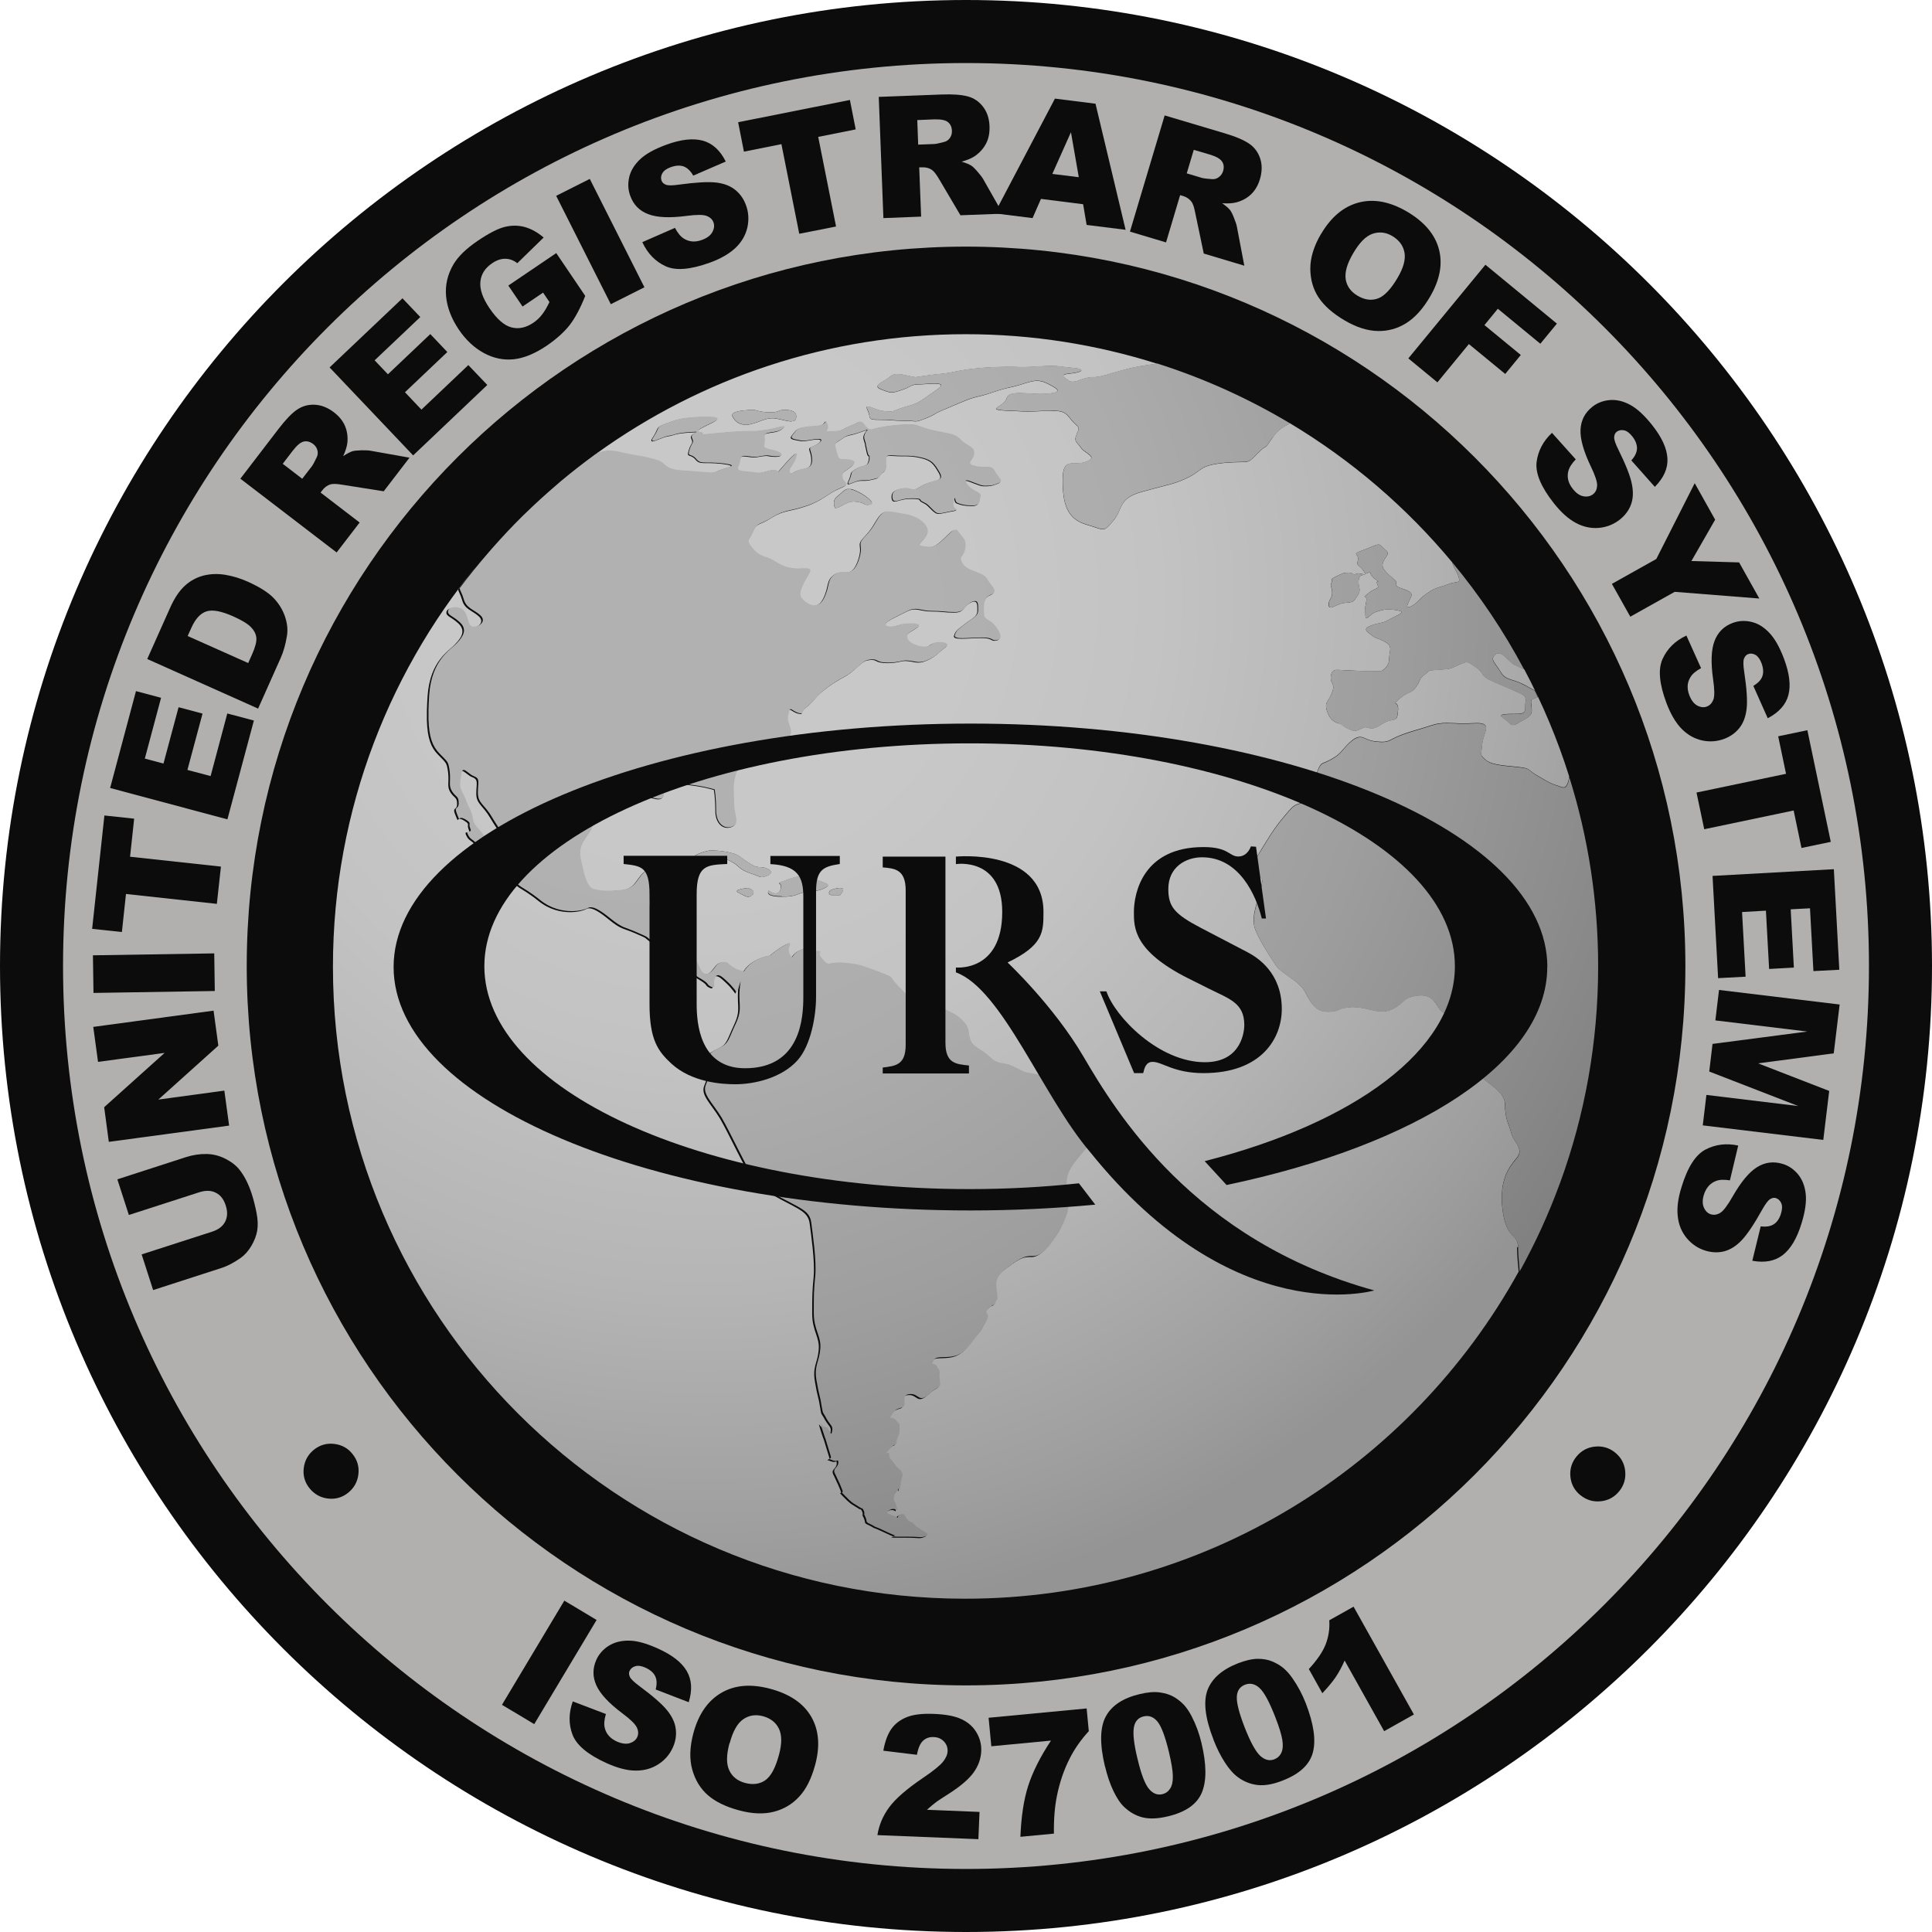 <svg xmlns="http://www.w3.org/2000/svg" width="100" height="100" viewBox="0 0 100 100" fill="none"><g clip-path="url(#clip0_2809_2566)"><path d="M50 0C22.431 0 0 22.431 0 50C0 77.569 22.431 100 50 100C77.569 100 100 77.569 100 50C100 22.431 77.569 0 50 0Z" fill="#0C0C0C"></path><path d="M50 3.263C24.189 3.263 3.263 24.189 3.263 50C3.263 75.811 24.189 96.737 50 96.737C75.811 96.737 96.737 75.811 96.737 50C96.737 24.189 75.811 3.263 50 3.263ZM50 87.235C29.439 87.235 12.771 70.567 12.771 50C12.771 29.433 29.439 12.765 50 12.765C70.561 12.765 87.235 29.433 87.235 50C87.235 70.567 70.567 87.235 50 87.235Z" fill="#B1B0AE"></path><path d="M78.569 64.54C78.569 63.817 77.975 64.188 77.769 62.612C77.587 61.054 78.104 60.407 78.51 59.925C78.898 59.443 78.357 59.143 78.228 58.661C78.098 58.179 77.898 57.938 77.898 57.156C77.898 56.374 76.582 55.897 76.323 55.356C76.058 54.821 76.246 54.821 76.452 54.039C76.658 53.263 77.046 53.022 76.452 52.611C76.252 52.475 76.076 52.434 75.911 52.434C75.788 52.434 75.664 52.458 75.547 52.481C75.429 52.505 75.3 52.534 75.165 52.534C75.076 52.534 74.982 52.523 74.876 52.481C74.306 52.322 74.406 51.517 73.571 51.517C73.542 51.517 73.512 51.517 73.489 51.517C72.56 51.593 72.689 51.946 72.042 52.24C71.878 52.322 71.713 52.346 71.543 52.346C71.313 52.346 71.078 52.293 70.843 52.24C70.584 52.176 70.326 52.123 70.055 52.123C70.014 52.123 69.973 52.123 69.932 52.123C69.138 52.181 69.391 52.364 68.744 52.364C68.097 52.364 67.874 51.94 67.556 51.346C67.221 50.735 66.298 50.382 66.034 49.953C65.757 49.541 64.957 48.336 64.905 47.854C64.846 47.372 64.963 47.019 65.24 46.055C65.498 45.091 65.11 45.573 64.905 45.273C64.705 44.979 64.963 44.497 65.293 43.956C65.628 43.421 65.886 42.939 66.498 42.215C67.092 41.51 66.945 41.733 67.686 41.434C68.409 41.14 68.003 40.358 68.203 39.876C68.403 39.393 68.403 39.581 68.926 39.282C69.467 38.988 69.467 38.747 69.985 38.317C70.161 38.182 70.284 38.141 70.396 38.141C70.625 38.141 70.796 38.341 71.243 38.376C71.366 38.388 71.466 38.394 71.549 38.394C71.895 38.394 71.954 38.27 72.43 38.076C73.024 37.835 73.359 37.782 74.083 37.541C74.377 37.441 74.624 37.418 74.894 37.418C75.023 37.418 75.159 37.424 75.311 37.43C75.441 37.441 75.582 37.441 75.735 37.441C75.888 37.441 76.058 37.441 76.252 37.43C76.329 37.43 76.393 37.424 76.452 37.424C77.258 37.424 76.787 37.888 76.717 38.505C76.658 39.158 76.587 39.046 76.917 39.34C77.252 39.634 78.181 39.634 78.698 39.711C79.233 39.77 79.086 39.876 79.627 40.175C80.144 40.469 80.221 40.546 80.756 40.71C80.832 40.734 80.885 40.752 80.932 40.752C81.097 40.752 81.191 40.452 81.22 40.187C80.615 38.259 79.833 36.407 78.898 34.648L78.31 34.366C77.993 34.078 77.769 33.808 77.563 33.808C77.505 33.808 77.44 33.831 77.381 33.89C77.122 34.131 77.381 34.296 77.64 34.725C77.898 35.148 78.028 35.095 78.639 35.319C78.957 35.466 79.08 35.542 79.216 35.619L79.445 35.742C79.498 35.854 79.551 35.965 79.604 36.077C79.556 36.095 79.51 36.112 79.457 36.136L79.362 36.171C79.163 36.23 79.286 36.412 79.286 36.765C79.286 37.118 78.951 37.188 78.563 37.435C78.451 37.5 78.375 37.524 78.316 37.524C78.169 37.524 78.116 37.365 77.846 37.188C77.457 36.947 77.904 36.947 78.516 36.947C79.086 36.947 78.904 36.706 78.963 36.336C79.039 35.983 78.775 35.93 78.369 35.742C77.981 35.554 77.91 35.554 77.258 35.26C76.587 34.96 76.852 34.854 76.405 34.537C76.141 34.366 76.046 34.272 75.917 34.272C75.817 34.272 75.7 34.325 75.482 34.425C74.941 34.666 75.07 34.613 74.424 34.666C73.753 34.719 74.088 34.666 73.753 34.907C73.418 35.148 73.548 35.207 73.289 35.56C73.03 35.93 72.901 35.748 72.436 36.171C71.972 36.583 72.436 36.171 72.36 36.824C72.307 37.488 72.172 37.065 71.507 37.488C71.243 37.659 71.09 37.706 70.99 37.706C70.925 37.706 70.884 37.688 70.843 37.676C70.79 37.665 70.737 37.641 70.678 37.641C70.643 37.641 70.62 37.641 70.584 37.659C70.373 37.741 70.273 37.824 70.126 37.824C70.043 37.824 69.949 37.8 69.808 37.729C69.397 37.541 69.532 37.488 69.267 37.435C69.008 37.359 68.803 37.194 68.673 36.765C68.656 36.7 68.644 36.648 68.638 36.595V36.489C68.662 36.307 68.803 36.212 68.932 35.877C69.138 35.395 68.879 35.395 68.879 35.101C68.879 34.784 69.009 34.672 69.197 34.672C69.397 34.672 70.12 34.725 70.531 34.725H71.513C71.513 34.725 71.901 34.543 71.901 34.114C71.901 33.684 72.125 33.467 71.695 33.226C71.249 32.985 71.249 33.079 70.99 32.873C70.714 32.667 70.543 32.555 70.937 32.391C71.343 32.226 71.566 32.279 71.901 32.073C72.254 31.867 72.736 31.703 72.478 31.626C72.305 31.575 72.113 31.55 71.901 31.55C71.607 31.55 71.643 31.55 71.249 31.662C70.972 31.75 70.808 32.003 70.725 32.003C70.69 32.003 70.672 31.944 70.672 31.791C70.672 31.309 70.637 31.585 70.714 31.144C70.808 30.721 70.42 31.033 70.808 30.721C71.213 30.386 71.419 30.515 71.29 30.239C71.16 29.962 71.566 30.239 71.16 29.962C70.872 29.739 70.961 29.622 70.902 29.622C70.884 29.622 70.843 29.633 70.766 29.663L70.672 29.704L70.578 29.557C70.373 29.204 70.19 29.351 70.284 29.004C70.379 28.634 69.879 28.722 70.543 28.481C71.002 28.316 71.202 28.187 71.343 28.187C71.407 28.187 71.454 28.21 71.507 28.275C71.69 28.481 71.948 28.551 71.766 28.792C71.601 29.034 71.472 29.239 71.637 29.48C71.819 29.721 71.948 29.798 72.172 29.998C72.395 30.18 72.119 30.315 72.466 30.427C72.819 30.556 73.136 30.633 73.042 30.874C72.966 31.08 72.736 31.432 72.883 31.432C72.913 31.432 72.948 31.421 73.001 31.397C73.354 31.25 73.389 31.044 73.836 30.733C74.282 30.398 74.447 30.433 74.929 30.251C75.411 30.045 75.6 30.251 75.505 29.88C75.441 29.622 75.206 29.339 75.17 29.11C72.801 26.258 69.961 23.824 66.768 21.907C66.533 22.054 66.198 22.166 65.886 22.625C65.346 23.424 65.698 22.866 65.087 23.477C64.475 24.089 64.752 23.848 63.399 23.959C62.065 24.089 62.27 24.33 61.53 24.7C60.789 25.071 60.507 25.071 59.172 25.441C57.82 25.794 58.155 26.352 57.614 26.964C57.379 27.234 57.273 27.358 57.144 27.393H57.002C56.85 27.364 56.626 27.27 56.209 27.152C55.203 26.834 55.003 26.058 55.003 24.835C55.003 23.613 55.538 24.148 56.209 23.907C56.879 23.665 56.15 23.477 55.95 23.183C55.744 22.866 55.544 22.866 55.744 22.442C55.95 22.013 55.744 22.148 55.333 21.59C55.115 21.314 54.892 21.267 54.462 21.267C54.316 21.267 54.145 21.267 53.939 21.278C53.733 21.29 53.498 21.302 53.228 21.302C53.028 21.302 52.804 21.296 52.569 21.278C50.694 21.225 51.975 21.114 52.105 20.614C52.158 20.402 52.422 20.349 52.781 20.349C52.957 20.349 53.145 20.361 53.345 20.373C53.516 20.385 53.692 20.396 53.869 20.396C53.998 20.396 54.127 20.39 54.251 20.373C55.121 20.314 54.657 20.073 54.121 19.814C53.963 19.744 53.822 19.714 53.675 19.714C53.34 19.714 53.004 19.879 52.434 20.02C51.617 20.185 51.282 20.373 50.747 20.502C50.212 20.614 49.953 20.743 49.077 21.114C48.189 21.466 48.542 21.414 47.924 21.655C47.607 21.778 47.507 21.813 47.395 21.813C47.289 21.813 47.172 21.784 46.848 21.784C46.178 21.784 46.178 21.731 45.514 21.731C44.849 21.731 45.108 21.655 44.902 21.231C44.838 21.09 44.849 21.043 44.914 21.043C45.049 21.043 45.414 21.249 45.772 21.284C45.878 21.302 45.961 21.308 46.031 21.308C46.313 21.308 46.372 21.19 46.925 21.043C47.595 20.878 47.724 20.69 48.465 20.191C48.883 19.92 48.7 19.861 48.377 19.861C48.124 19.861 47.795 19.897 47.595 19.897C47.113 19.897 47.184 20.026 46.648 20.197C46.413 20.279 46.272 20.314 46.149 20.314C45.978 20.314 45.843 20.249 45.572 20.144C45.108 19.961 45.831 19.72 46.108 19.473C46.19 19.397 46.313 19.367 46.449 19.367C46.737 19.367 47.107 19.491 47.389 19.526C47.389 19.526 48.189 19.397 48.8 19.344C49.412 19.285 49.541 19.156 50.823 19.044C51.529 18.991 51.993 18.991 52.452 18.991C52.605 18.997 52.763 19.003 52.928 19.003C53.157 19.003 53.416 18.997 53.716 18.968C54.039 18.956 54.251 18.944 54.415 18.944C54.821 18.944 54.892 18.985 55.462 19.038C56.279 19.097 55.997 19.279 55.403 19.338C54.792 19.391 55.05 19.52 55.327 19.709C55.38 19.744 55.444 19.761 55.515 19.761C55.791 19.761 56.162 19.526 56.532 19.526C57.014 19.526 57.22 19.397 58.349 19.097C58.743 18.991 59.401 18.891 59.895 18.826C56.773 17.839 53.445 17.298 49.994 17.298C42.868 17.298 36.277 19.585 30.903 23.454C31.162 23.401 31.32 23.348 31.532 23.348C31.655 23.348 31.808 23.366 32.014 23.413C32.808 23.595 33.478 23.654 33.996 23.842C34.513 24.006 34.254 24.324 35.389 24.383C36.071 24.412 36.459 24.483 36.736 24.483C36.912 24.483 37.041 24.459 37.171 24.383C37.506 24.195 38.358 24.142 37.376 24.012C36.377 23.901 36.242 24.089 35.983 23.771C35.724 23.477 35.518 23.718 35.648 23.307C35.777 22.878 35.907 22.989 35.777 22.695C35.677 22.466 36.142 22.378 35.971 22.378C35.924 22.378 35.824 22.384 35.648 22.395C34.848 22.454 34.977 22.525 34.59 22.584C34.325 22.619 33.913 22.848 33.766 22.848C33.696 22.848 33.69 22.789 33.79 22.637C34.125 22.154 33.866 22.154 34.513 21.913C35.183 21.672 35.254 21.672 35.907 21.613C36.106 21.596 36.336 21.59 36.536 21.59C36.994 21.59 37.324 21.649 36.912 21.86C36.318 22.16 35.854 22.343 36.242 22.395C36.512 22.437 36.165 22.507 36.33 22.507C36.4 22.507 36.577 22.495 36.965 22.448C38.229 22.337 38.282 22.337 38.817 22.337C39.352 22.337 39.005 22.337 39.54 22.278C39.905 22.243 40.375 22.084 40.528 22.084C40.598 22.084 40.598 22.119 40.469 22.219C40.081 22.519 39.469 22.278 39.54 22.684C39.617 23.113 39.281 23.166 39.875 23.295C40.469 23.407 40.598 23.648 40.134 23.648C39.828 23.648 39.81 23.601 39.663 23.601C39.587 23.601 39.481 23.613 39.281 23.648C39.193 23.671 39.111 23.677 39.034 23.677C38.917 23.677 38.811 23.66 38.723 23.648C38.629 23.636 38.552 23.624 38.493 23.624C38.376 23.624 38.305 23.671 38.282 23.836C38.223 24.242 37.894 24.377 38.617 24.43C38.993 24.459 39.123 24.494 39.252 24.494C39.37 24.494 39.493 24.465 39.805 24.377C39.899 24.348 39.969 24.342 40.028 24.342C40.128 24.342 40.169 24.371 40.193 24.4C40.216 24.424 40.222 24.447 40.24 24.447C40.257 24.447 40.31 24.395 40.475 24.195C40.822 23.795 41.098 23.495 41.181 23.495C41.21 23.495 41.216 23.53 41.198 23.601C41.122 23.901 41.069 23.953 40.939 24.142C40.839 24.283 40.775 24.518 40.916 24.518C40.963 24.518 41.033 24.494 41.122 24.436C41.527 24.195 41.992 24.383 41.992 23.842C41.992 23.301 41.715 23.23 42.051 23.119C42.386 22.989 42.645 22.748 42.327 22.748C42.051 22.748 41.816 22.836 41.563 22.836C41.51 22.836 41.457 22.836 41.398 22.825C41.069 22.754 40.804 22.754 40.992 22.531C41.198 22.29 41.198 22.16 41.792 22.102C42.386 22.043 41.998 22.102 42.386 22.043C42.662 22.007 42.68 21.825 42.715 21.825C42.733 21.825 42.75 21.866 42.797 21.99C42.927 22.343 42.521 22.343 42.927 22.343C43.332 22.343 43.444 22.343 43.779 22.16C44.114 21.996 44.167 21.996 44.426 21.86C44.45 21.849 44.473 21.849 44.491 21.849C44.591 21.849 44.667 21.954 44.743 22.049C44.82 22.154 44.92 22.248 45.067 22.248C45.096 22.248 45.132 22.248 45.173 22.231C45.561 22.102 46.413 21.99 46.954 21.99C47.495 21.99 47.213 21.99 48.013 22.231C48.794 22.454 49.33 22.395 49.665 22.754C50 23.125 50.388 23.125 50.388 23.477C50.388 23.848 49.853 24.012 50.464 24.148C50.588 24.177 50.7 24.189 50.788 24.189C50.852 24.189 50.911 24.189 50.964 24.189H51.052C51.223 24.189 51.334 24.201 51.446 24.395C51.629 24.747 51.964 24.93 51.629 25.041C51.311 25.171 51.24 25.171 50.905 25.171C50.676 25.171 50.153 24.888 49.994 24.888C49.929 24.888 49.923 24.93 49.994 25.041C50.253 25.471 50.776 25.471 50.717 25.712C50.647 25.953 50.717 26.194 50.312 26.194C49.906 26.194 49.718 26.141 49.529 26.064C49.388 26.029 49.406 25.794 49.388 25.794C49.383 25.794 49.365 25.847 49.324 26.006C49.194 26.488 49.841 26.376 49.194 26.488C48.859 26.552 48.695 26.599 48.577 26.599C48.459 26.599 48.401 26.552 48.265 26.435C48.007 26.194 48.007 26.141 47.73 26.006C47.472 25.894 47.801 25.823 47.136 25.823C46.707 25.823 46.443 25.964 46.296 25.964C46.225 25.964 46.178 25.929 46.155 25.823C46.102 25.529 46.231 25.359 46.748 25.288C46.778 25.288 46.813 25.282 46.837 25.282C46.954 25.282 47.042 25.312 47.101 25.323C47.154 25.335 47.195 25.359 47.248 25.359C47.331 25.359 47.442 25.318 47.677 25.177C48.271 24.806 48.865 24.988 48.606 24.506C48.33 24.024 48.201 23.854 47.736 23.73C47.272 23.618 47.142 23.618 46.625 23.618C46.384 23.618 46.196 23.595 46.06 23.595C45.908 23.595 45.825 23.63 45.825 23.789C45.825 24.106 45.902 24.348 45.696 24.459C45.49 24.588 45.567 24.759 45.231 24.812C44.896 24.888 44.973 24.888 44.567 24.888C44.308 24.888 44.014 25.071 43.909 25.071C43.856 25.071 43.85 25.029 43.914 24.888C44.12 24.459 43.914 24.518 44.303 24.277C44.708 24.036 44.896 24.218 44.967 23.795C44.979 23.673 44.979 23.613 44.967 23.613C44.967 23.613 44.961 23.618 44.955 23.618C44.926 23.618 44.885 23.571 44.838 23.33C44.708 22.778 44.838 23.201 44.708 22.778C44.602 22.478 44.92 22.272 44.855 22.272C44.826 22.272 44.743 22.301 44.561 22.366C43.914 22.607 43.914 22.478 43.579 22.719C43.244 22.96 43.115 22.907 43.244 23.33C43.374 23.736 43.321 23.795 43.656 23.795C43.973 23.795 44.432 23.871 44.044 24.165C43.656 24.459 43.526 24.459 43.579 24.759C43.656 25.053 44.044 25.053 43.45 25.294C42.856 25.535 42.597 25.906 41.727 26.2C40.875 26.499 40.616 26.388 39.946 26.793C39.299 27.223 39.17 27.034 38.964 27.517C38.758 27.999 38.576 27.946 38.834 28.293C39.093 28.645 39.299 28.775 39.687 28.887C40.099 29.016 40.357 29.369 40.951 29.422C41.063 29.445 41.169 29.451 41.269 29.451C41.339 29.451 41.404 29.451 41.469 29.439C41.804 29.439 41.986 29.439 41.874 29.663C41.669 30.033 41.204 30.686 41.469 30.997C41.621 31.174 41.868 31.362 42.115 31.362C42.292 31.362 42.462 31.268 42.603 30.997C42.938 30.333 42.733 30.033 43.197 29.739C43.362 29.627 43.532 29.627 43.679 29.627C43.72 29.627 43.756 29.633 43.797 29.633C44.008 29.633 44.197 29.563 44.385 29.075C44.72 28.163 44.255 28.299 44.72 27.811C45.184 27.328 45.237 27.087 45.496 26.735C45.637 26.558 45.749 26.499 45.931 26.499C46.113 26.499 46.36 26.558 46.754 26.623C47.554 26.735 48.148 27.27 47.942 27.699C47.736 28.105 47.348 28.234 47.736 28.293C47.877 28.31 47.983 28.328 48.083 28.328C48.271 28.328 48.436 28.263 48.736 27.993C49.071 27.687 49.259 27.446 49.412 27.446C49.477 27.446 49.529 27.481 49.588 27.57C49.794 27.869 49.994 27.94 49.923 28.404C49.853 28.887 49.535 28.775 49.794 29.204C50.053 29.61 50.846 29.61 51.052 29.986C51.235 30.339 51.699 30.633 51.235 30.821C50.776 31.009 50.899 31.597 50.899 31.844C50.899 32.091 51.176 32.085 51.44 32.379C51.699 32.679 51.905 33.102 51.57 33.155C51.523 33.167 51.493 33.167 51.464 33.167C51.276 33.167 51.352 33.026 50.77 33.026C50.435 33.026 50.059 33.061 49.776 33.061C49.518 33.061 49.347 33.032 49.377 32.914C49.453 32.673 49.524 32.614 49.917 32.32C50.306 32.003 50.588 31.95 50.588 31.597C50.588 31.326 50.588 31.138 50.429 31.138C50.37 31.138 50.288 31.162 50.176 31.227C49.788 31.468 49.917 31.709 49.377 31.709C48.836 31.709 48.783 31.65 48.189 31.65C47.795 31.65 47.578 31.544 47.342 31.544C47.225 31.544 47.101 31.568 46.943 31.65C46.478 31.891 45.884 32.132 45.814 32.32C45.784 32.414 45.89 32.455 46.049 32.455C46.172 32.455 46.337 32.426 46.484 32.379C46.625 32.326 46.884 32.291 47.107 32.291C47.413 32.291 47.66 32.35 47.466 32.491C47.131 32.732 46.819 32.802 46.948 33.102C47.042 33.314 47.472 33.496 47.813 33.496C47.948 33.496 48.066 33.467 48.136 33.396C48.242 33.302 48.43 33.261 48.606 33.261C48.883 33.261 49.124 33.361 48.93 33.508C48.595 33.749 48.389 34.043 47.871 34.231C47.742 34.284 47.624 34.296 47.525 34.296C47.395 34.296 47.283 34.272 47.184 34.249C47.084 34.237 46.972 34.213 46.848 34.213C46.795 34.213 46.737 34.219 46.684 34.231C46.413 34.296 46.16 34.325 45.943 34.325C45.79 34.325 45.655 34.313 45.549 34.29C45.337 34.243 45.331 34.16 45.137 34.16C45.09 34.16 45.032 34.16 44.955 34.172C44.55 34.231 44.414 34.584 43.844 34.954C43.232 35.307 43.103 35.36 42.639 35.73C42.174 36.083 42.121 36.324 41.71 36.624C41.404 36.871 41.545 36.959 41.457 36.959C41.433 36.959 41.392 36.953 41.322 36.941C41.092 36.889 40.957 36.736 40.881 36.736C40.84 36.736 40.816 36.771 40.798 36.865C40.722 37.159 40.722 37.236 40.798 37.477C40.851 37.7 40.981 37.829 40.851 38.123C40.722 38.423 40.463 38.494 39.999 38.735C39.534 38.958 39.534 39.035 38.94 39.388C38.346 39.758 38.141 39.681 38.017 40.222C37.888 40.757 37.959 41.016 37.959 41.61C37.959 42.204 38.276 42.627 37.882 42.798C37.806 42.833 37.723 42.85 37.647 42.85C37.329 42.85 37.024 42.545 37.024 41.963C37.024 41.239 36.947 40.887 36.947 40.887C36.947 40.887 36.483 40.757 36.095 40.699C35.707 40.646 35.424 40.587 34.966 40.587C34.76 40.587 34.607 40.575 34.507 40.575C34.378 40.575 34.319 40.599 34.319 40.699V41.181C34.319 41.181 34.319 41.375 34.078 41.375C34.048 41.375 34.019 41.375 33.984 41.369C33.649 41.316 33.519 41.239 33.184 41.128C32.973 41.051 33.178 40.857 32.99 40.857C32.902 40.857 32.731 40.898 32.391 41.016C31.35 41.369 31.02 41.369 30.815 41.963C30.609 42.557 30.762 42.686 30.48 43.092C30.221 43.515 29.886 43.815 30.021 44.479C30.168 45.132 30.297 45.926 30.685 46.037C30.915 46.102 31.144 46.131 31.42 46.131C31.614 46.131 31.826 46.114 32.079 46.096C32.673 46.043 32.802 45.802 33.061 45.449C33.319 45.079 33.655 44.838 34.19 44.838C34.725 44.838 34.836 44.891 34.448 45.449C34.06 45.984 33.39 46.467 33.596 46.931C33.696 47.19 33.802 47.26 33.966 47.26C34.107 47.26 34.301 47.207 34.578 47.172C34.672 47.16 34.754 47.16 34.842 47.16C35.301 47.16 35.642 47.284 35.707 47.489C35.76 47.713 36.024 48.083 35.836 48.324C35.63 48.566 35.889 49.4 35.889 49.4C35.889 49.4 35.889 49.53 36.095 49.935C36.265 50.294 36.336 50.429 36.506 50.429C36.536 50.429 36.571 50.429 36.612 50.418C36.888 50.359 37.018 49.824 37.353 49.824C37.664 49.824 37.541 49.824 37.87 50.065C38.205 50.288 38.464 50.288 38.464 50.288L38.447 50.341C38.852 49.6 39.84 49.471 39.84 49.471C39.84 49.471 40.175 49.171 40.639 48.912C40.745 48.859 40.804 48.836 40.834 48.836C40.939 48.836 40.681 49.124 40.84 49.412C40.898 49.524 40.928 49.571 40.945 49.571C40.998 49.571 41.028 49.342 41.451 49.171C41.645 49.089 41.71 49.059 41.739 49.059C41.792 49.059 41.669 49.189 42.121 49.23C42.786 49.283 42.121 49.23 42.527 49.659C42.697 49.859 42.756 49.906 42.839 49.906C42.88 49.906 42.927 49.894 42.991 49.883C43.103 49.865 43.25 49.847 43.526 49.847C44.344 49.906 44.532 49.977 45.473 50.329C46.419 50.7 45.808 50.459 46.696 51.311C47.331 51.964 47.313 51.981 47.513 51.981H47.83C48.442 52.058 49.388 52.405 49.794 52.852C50.182 53.263 50.053 53.393 50.182 53.822C50.329 54.251 50.664 54.251 51.199 54.727C51.74 55.227 51.87 54.91 52.534 55.286C53.204 55.656 53.016 55.468 53.963 55.709C54.886 55.95 54.48 55.897 55.297 56.321C56.115 56.75 55.909 56.691 56.779 56.991C57.655 57.303 56.985 57.544 56.908 58.214C56.838 58.896 55.633 59.937 55.297 60.607C54.962 61.277 55.221 61.571 55.221 62.13C55.221 62.688 55.221 62.741 54.962 63.353C54.686 63.964 54.627 63.964 54.421 64.264C54.215 64.576 53.81 65.064 53.404 65.064C52.998 65.064 52.869 65.064 52.122 65.616C51.382 66.175 51.452 66.416 51.529 66.951C51.587 67.504 51.529 67.192 51.452 67.451C51.376 67.692 51.452 67.451 51.123 67.745C50.788 68.062 51.123 68.009 51.046 68.227C50.993 68.486 50.864 68.597 50.788 68.779C50.711 68.968 50.453 69.209 50.323 69.391C50.176 69.579 49.841 70.132 49.3 70.243C48.765 70.373 48.354 70.191 48.224 70.502C48.095 70.796 48.224 70.502 48.43 70.796C48.636 71.114 48.506 70.984 48.559 71.466C48.636 71.966 48.559 71.707 48.018 72.207C47.842 72.366 47.719 72.419 47.624 72.419C47.436 72.419 47.342 72.207 47.072 72.207C46.684 72.207 46.737 72.448 46.737 72.631C46.737 72.813 46.737 72.872 46.531 72.925C46.325 73.001 46.272 73.001 46.066 73.295C45.984 73.418 45.966 73.448 45.984 73.448C45.984 73.448 45.996 73.448 46.014 73.442C46.025 73.442 46.043 73.442 46.06 73.442C46.113 73.442 46.19 73.454 46.272 73.536C46.478 73.777 46.478 73.665 46.478 74.036C46.478 74.406 46.401 74.277 46.331 74.63C46.272 75 46.331 74.63 45.943 75.076C45.778 75.241 45.743 75.288 45.755 75.288C45.761 75.288 45.772 75.276 45.796 75.265C45.819 75.259 45.849 75.253 45.872 75.253C45.908 75.253 45.943 75.265 45.943 75.323C45.943 75.564 45.996 75.506 46.202 75.806C46.407 76.117 46.537 76.047 46.607 76.288C46.678 76.546 46.607 76.288 46.531 76.899C46.507 77.129 46.502 77.187 46.49 77.187C46.484 77.187 46.484 77.164 46.472 77.14C46.472 77.123 46.46 77.099 46.443 77.099C46.431 77.099 46.407 77.111 46.396 77.158C46.266 77.399 46.19 77.34 46.19 77.581C46.19 77.822 46.19 77.581 46.319 78.01C46.366 78.169 46.372 78.222 46.355 78.222C46.343 78.222 46.319 78.204 46.284 78.181C46.255 78.175 46.208 78.157 46.149 78.157C46.102 78.157 46.049 78.169 45.99 78.199C45.655 78.369 45.99 78.44 45.99 78.44L46.266 78.551C46.343 78.593 46.378 78.604 46.39 78.604C46.419 78.604 46.349 78.516 46.525 78.44C46.566 78.422 46.601 78.416 46.631 78.416C46.79 78.416 46.778 78.698 47.013 78.798C47.272 78.928 47.219 78.987 47.419 79.11C47.54 79.196 47.67 79.276 47.807 79.351C48.013 79.48 47.936 79.539 47.748 79.592C47.683 79.61 47.636 79.616 47.578 79.616C47.472 79.616 47.319 79.592 46.872 79.592H46.39C45.925 79.592 46.26 79.539 46.26 79.539C46.26 79.539 45.984 79.427 45.443 79.169C45.161 79.063 45.167 79.057 45.184 79.057C45.167 79.045 45.126 79.028 45.055 78.987C44.644 78.798 44.849 78.875 44.702 78.557C44.644 78.445 44.632 78.416 44.638 78.416C44.638 78.416 44.638 78.416 44.649 78.422C44.649 78.422 44.661 78.41 44.649 78.31C44.602 78.146 44.55 78.116 44.52 78.116C44.508 78.116 44.502 78.122 44.502 78.122L44.114 77.881C44.114 77.881 43.985 77.822 43.632 77.452C43.491 77.311 43.468 77.275 43.474 77.275C43.474 77.275 43.474 77.275 43.485 77.287H43.509C43.509 77.287 43.55 77.275 43.509 77.158C43.379 76.846 43.438 76.97 43.179 76.417C43.127 76.317 43.097 76.252 43.08 76.217C43.08 76.217 43.086 76.223 43.086 76.235C43.097 76.252 43.109 76.276 43.109 76.276C43.109 76.276 43.109 76.264 43.103 76.235C43.05 76.053 43.309 75.994 43.309 75.753C43.309 75.67 43.303 75.647 43.279 75.647C43.268 75.647 43.256 75.647 43.232 75.659C43.221 75.665 43.197 75.67 43.168 75.67C43.121 75.67 43.056 75.659 42.974 75.623C42.639 75.512 42.974 75.623 42.921 75.435L42.645 74.53C42.645 74.53 42.568 74.342 42.439 73.918C42.398 73.777 42.38 73.73 42.392 73.73C42.409 73.73 42.509 73.918 42.645 73.918C42.803 73.918 42.886 74.259 42.938 74.259C42.956 74.259 42.968 74.23 42.98 74.165C43.056 73.865 42.927 73.865 42.703 73.495C42.515 73.124 42.515 73.313 42.445 72.825C42.374 72.325 42.315 72.325 42.186 71.543C42.039 70.743 42.315 70.561 42.374 69.891C42.445 69.203 42.039 68.909 42.039 67.998C42.039 67.086 42.039 66.88 42.115 66.087C42.186 65.293 41.986 63.952 41.91 63.341C41.833 62.729 41.369 62.6 40.369 62.059C39.346 61.507 39.293 61.448 38.94 61.019C38.605 60.595 37.735 58.702 37.27 57.902C36.788 57.108 36.253 56.679 36.453 56.197C36.659 55.697 36.73 55.456 36.659 55.033C36.606 54.61 36.606 54.551 37.141 54.292C37.659 54.051 37.606 53.869 38.011 53.011C38.399 52.158 38.07 52.046 38.252 50.841C38.123 51.252 38.064 51.435 38.064 51.435C38.064 51.435 37.858 51.135 37.6 50.894C37.417 50.723 37.224 50.529 37.082 50.529C37.018 50.529 36.971 50.565 36.929 50.653C36.818 50.906 36.953 51.158 36.83 51.158C36.812 51.158 36.782 51.153 36.741 51.135C36.465 51.005 36.665 51.005 36.277 50.764C35.871 50.523 36.001 50.594 35.736 50.282C35.477 49.988 36.2 49.988 35.477 49.988C35.142 49.988 34.948 50.029 34.825 50.029C34.689 50.029 34.654 49.977 34.625 49.747C34.554 49.342 34.754 49.042 34.419 48.912C34.354 48.901 34.307 48.889 34.266 48.889C34.207 48.889 34.166 48.901 34.125 48.912C34.078 48.924 34.037 48.942 33.99 48.942C33.919 48.942 33.831 48.912 33.702 48.801C33.296 48.483 33.572 48.612 32.902 48.319C32.238 48.025 32.179 48.136 31.514 47.595C31.015 47.184 30.703 47.013 30.491 47.013C30.427 47.013 30.374 47.031 30.327 47.06C30.239 47.113 29.927 47.213 29.509 47.213C29.039 47.213 28.439 47.09 27.875 46.637C26.834 45.802 26.634 45.99 26.634 45.508C26.634 45.026 27.228 45.267 26.764 44.491C26.299 43.715 25.764 42.992 25.376 42.339C24.988 41.675 24.653 41.616 24.653 41.081C24.653 40.546 24.782 40.358 24.447 40.228C24.235 40.152 24.036 39.905 23.918 39.905C23.859 39.905 23.818 39.958 23.8 40.117C23.73 40.599 23.671 40.71 23.859 41.081C24.065 41.434 24.065 41.616 24.265 41.969C24.447 42.339 24.318 42.451 24.524 42.751C24.729 43.05 25.117 43.286 24.988 43.662C24.923 43.838 24.87 43.909 24.812 43.909C24.753 43.909 24.682 43.838 24.576 43.715C24.388 43.474 24.259 43.527 24.13 43.233C23.983 42.933 24.388 43.233 24.259 42.933C24.13 42.639 24.388 42.692 23.983 42.451C23.895 42.398 23.83 42.386 23.783 42.386C23.747 42.386 23.73 42.398 23.718 42.415C23.706 42.427 23.701 42.445 23.689 42.445C23.677 42.445 23.659 42.398 23.583 42.215C23.377 41.733 23.659 41.974 23.659 41.622C23.659 41.251 23.53 41.328 23.324 41.028C23.118 40.71 23.254 40.528 23.195 39.987C23.118 39.452 23.118 39.523 22.654 39.041C22.313 38.688 22.125 38.235 22.095 37.283V36.789C22.101 36.559 22.113 36.307 22.131 36.036C22.26 34.178 23.248 33.702 23.577 33.326C23.912 32.973 24.118 32.62 23.706 32.25C23.318 31.897 23.054 31.897 23.113 31.656C23.148 31.538 23.301 31.479 23.471 31.479C23.659 31.479 23.871 31.556 23.971 31.709C24.171 32.003 24.118 32.485 24.435 32.485C24.77 32.485 25.106 32.185 24.77 31.891C24.435 31.591 24.047 31.538 23.918 31.056C23.836 30.774 23.747 30.656 23.706 30.503C24.177 29.874 24.671 29.269 25.182 28.675C20.237 34.407 17.233 41.869 17.233 50.035C17.233 68.103 31.879 82.749 49.947 82.749C62.288 82.749 73.03 75.911 78.604 65.822C78.575 65.499 78.522 64.958 78.522 64.57L78.569 64.54ZM68.779 31.191C68.809 31.003 68.95 30.956 68.95 30.68C68.95 30.362 68.82 30.362 68.915 30.162C69.008 29.98 68.785 30.015 69.138 29.845C69.485 29.68 69.526 29.639 69.808 29.639C69.99 29.639 69.996 29.727 70.102 29.727C70.143 29.727 70.196 29.715 70.284 29.674L70.655 29.733C70.431 29.792 70.355 29.768 70.32 30.051C70.278 30.362 70.484 30.497 70.278 30.809C70.055 31.127 70.132 31.162 69.667 31.197C69.344 31.221 69.079 31.397 68.926 31.438H68.832C68.803 31.427 68.779 31.391 68.773 31.326V31.191H68.779ZM40.951 21.813C40.687 21.813 40.263 21.649 39.993 21.649C39.581 21.649 39.381 21.831 38.84 21.96C38.799 21.972 38.758 21.978 38.723 21.978H38.464C38.17 21.931 38.005 21.749 37.9 21.531V21.449C38.005 21.214 39.052 21.214 39.052 21.214C39.052 21.214 39.387 21.343 39.869 21.343C40.351 21.343 40.257 21.214 40.61 21.214C40.945 21.214 41.275 21.29 41.204 21.643C41.186 21.766 41.092 21.808 40.957 21.808L40.951 21.813ZM45.038 26.117C44.973 26.129 44.932 26.129 44.891 26.129C44.732 26.129 44.755 26.047 44.426 25.982C44.326 25.97 44.244 25.959 44.173 25.959C43.985 25.959 43.891 26.017 43.685 26.111C43.426 26.223 43.426 26.294 43.221 26.294C43.221 26.294 43.179 26.217 43.162 26.117V25.97C43.179 25.876 43.227 25.77 43.35 25.682C43.568 25.512 43.673 25.353 43.85 25.312H44.032C44.085 25.318 44.15 25.341 44.22 25.365C44.702 25.547 45.373 26.053 45.038 26.105V26.117ZM38.993 46.237C38.981 46.267 38.958 46.302 38.923 46.331C38.858 46.39 38.805 46.419 38.752 46.425H38.705C38.599 46.414 38.482 46.331 38.252 46.219C37.841 46.037 38.717 45.961 38.717 45.961C38.84 46.008 38.958 46.061 38.993 46.143V46.237ZM39.434 45.402C39.281 45.402 39.17 45.302 38.788 45.185C38.252 44.997 38.252 44.814 37.9 44.626C37.682 44.503 37.494 44.414 37.159 44.414C36.982 44.414 36.771 44.438 36.489 44.497C36.165 44.573 35.983 44.608 35.889 44.608C35.748 44.608 35.806 44.532 35.889 44.385C36.018 44.144 36.759 44.015 36.759 44.015C36.759 44.015 37.353 44.015 37.835 44.144C38.3 44.256 38.3 44.385 38.782 44.679C39.246 44.997 39.317 44.808 39.652 44.938C39.787 44.985 39.869 45.044 39.893 45.102V45.185C39.869 45.243 39.787 45.302 39.652 45.349C39.558 45.385 39.487 45.402 39.428 45.402H39.434ZM42.85 45.837C42.839 45.879 42.786 45.92 42.686 45.967C42.151 46.225 41.816 46.096 41.48 46.225C41.145 46.337 41.075 46.414 40.457 46.414C39.981 46.414 39.758 46.331 39.752 46.202C39.752 46.167 39.764 46.131 39.787 46.096C39.787 46.096 39.975 46.249 40.146 46.249C40.246 46.249 40.346 46.202 40.398 46.043C40.528 45.62 40.063 45.784 40.528 45.62C40.84 45.496 41.181 45.373 41.498 45.361H41.616C41.727 45.367 41.839 45.391 41.939 45.438C42.245 45.573 42.803 45.673 42.85 45.814V45.849V45.837ZM43.479 46.331H43.015C42.809 46.278 42.962 46.09 42.962 46.09C42.962 46.09 43.221 45.961 43.479 45.961C43.756 45.961 43.626 46.149 43.479 46.331Z" fill="url(#paint0_radial_2809_2566)"></path><path d="M37.9 21.531V21.449C38.006 21.214 39.052 21.214 39.052 21.214C39.052 21.214 39.387 21.343 39.869 21.343C40.352 21.343 40.258 21.214 40.61 21.214C40.945 21.214 41.275 21.29 41.204 21.643C41.186 21.766 41.092 21.807 40.957 21.807C40.693 21.807 40.269 21.643 39.999 21.643C39.587 21.643 39.387 21.825 38.846 21.954C38.805 21.966 38.764 21.972 38.729 21.972H38.47C38.176 21.925 38.011 21.743 37.906 21.525L37.9 21.531ZM69.261 37.447C69.52 37.5 69.391 37.559 69.802 37.741C69.944 37.806 70.038 37.835 70.12 37.835C70.267 37.835 70.367 37.753 70.579 37.67C70.614 37.659 70.643 37.653 70.673 37.653C70.731 37.653 70.784 37.676 70.837 37.688C70.878 37.7 70.919 37.718 70.984 37.718C71.09 37.718 71.237 37.676 71.502 37.5C72.166 37.077 72.295 37.5 72.354 36.836C72.431 36.183 71.966 36.595 72.431 36.183C72.895 35.76 73.024 35.942 73.283 35.572C73.542 35.219 73.412 35.16 73.748 34.919C74.083 34.678 73.748 34.731 74.418 34.678C75.065 34.625 74.935 34.678 75.476 34.437C75.694 34.337 75.811 34.284 75.911 34.284C76.041 34.284 76.135 34.372 76.399 34.548C76.846 34.866 76.587 34.972 77.252 35.272C77.904 35.566 77.975 35.566 78.363 35.754C78.775 35.936 79.033 35.995 78.957 36.348C78.898 36.718 79.086 36.959 78.51 36.959C77.899 36.959 77.452 36.959 77.84 37.2C78.116 37.371 78.169 37.535 78.31 37.535C78.369 37.535 78.445 37.512 78.557 37.447C78.945 37.206 79.28 37.13 79.28 36.777C79.28 36.424 79.151 36.242 79.357 36.183L79.451 36.148C79.504 36.13 79.557 36.112 79.598 36.089C79.545 35.977 79.492 35.865 79.439 35.754L79.21 35.63C79.08 35.554 78.951 35.483 78.633 35.331C78.022 35.107 77.893 35.166 77.634 34.737C77.375 34.313 77.117 34.143 77.375 33.902C77.434 33.843 77.493 33.819 77.558 33.819C77.763 33.819 77.993 34.096 78.304 34.378L78.892 34.66C77.84 32.679 76.593 30.821 75.17 29.11C75.206 29.339 75.441 29.616 75.506 29.88C75.6 30.25 75.412 30.045 74.929 30.25C74.447 30.433 74.283 30.398 73.836 30.733C73.395 31.044 73.354 31.25 73.001 31.397C72.948 31.426 72.907 31.432 72.883 31.432C72.736 31.432 72.966 31.079 73.042 30.874C73.136 30.633 72.819 30.562 72.466 30.427C72.113 30.315 72.395 30.186 72.172 29.998C71.948 29.792 71.819 29.721 71.637 29.48C71.472 29.239 71.602 29.033 71.766 28.792C71.948 28.551 71.696 28.475 71.507 28.275C71.454 28.21 71.402 28.187 71.343 28.187C71.202 28.187 71.002 28.316 70.543 28.481C69.873 28.722 70.379 28.628 70.284 29.004C70.19 29.357 70.379 29.21 70.579 29.557L70.673 29.704L70.767 29.663C70.843 29.633 70.884 29.621 70.902 29.621C70.961 29.621 70.873 29.739 71.161 29.962C71.566 30.239 71.161 29.962 71.29 30.239C71.419 30.515 71.219 30.386 70.808 30.721C70.42 31.032 70.808 30.721 70.714 31.144C70.637 31.591 70.673 31.309 70.673 31.791C70.673 31.944 70.69 32.003 70.725 32.003C70.802 32.003 70.972 31.75 71.249 31.662C71.637 31.55 71.602 31.55 71.901 31.55C72.113 31.55 72.305 31.575 72.478 31.626C72.736 31.703 72.254 31.867 71.901 32.073C71.566 32.279 71.343 32.22 70.937 32.391C70.549 32.555 70.714 32.667 70.99 32.873C71.249 33.079 71.249 32.984 71.696 33.226C72.125 33.467 71.901 33.672 71.901 34.113C71.901 34.554 71.513 34.725 71.513 34.725H70.531C70.12 34.725 69.397 34.672 69.197 34.672C69.009 34.672 68.879 34.784 68.879 35.101C68.879 35.395 69.138 35.395 68.932 35.877C68.797 36.212 68.662 36.306 68.638 36.489V36.595C68.644 36.648 68.656 36.7 68.674 36.765C68.803 37.188 69.009 37.359 69.267 37.435L69.261 37.447ZM44.038 25.317H43.856C43.679 25.359 43.574 25.517 43.356 25.688C43.233 25.776 43.185 25.876 43.168 25.976V26.123C43.185 26.223 43.227 26.299 43.227 26.299C43.427 26.299 43.427 26.223 43.691 26.117C43.897 26.023 43.991 25.964 44.179 25.964C44.25 25.964 44.332 25.97 44.432 25.988C44.767 26.047 44.738 26.135 44.897 26.135C44.932 26.135 44.979 26.135 45.043 26.123C45.379 26.064 44.708 25.564 44.226 25.382C44.156 25.359 44.097 25.335 44.038 25.329V25.317ZM68.932 31.438C69.085 31.397 69.344 31.221 69.673 31.197C70.138 31.162 70.061 31.121 70.284 30.809C70.49 30.497 70.284 30.362 70.326 30.051C70.361 29.768 70.431 29.792 70.661 29.733L70.29 29.674C70.202 29.715 70.149 29.727 70.108 29.727C70.002 29.727 69.996 29.639 69.814 29.639C69.538 29.639 69.497 29.674 69.144 29.845C68.791 30.009 69.014 29.974 68.92 30.162C68.826 30.368 68.956 30.368 68.956 30.68C68.956 30.956 68.815 31.003 68.785 31.191V31.326C68.791 31.391 68.815 31.426 68.844 31.438H68.938H68.932ZM56.82 56.961C55.95 56.662 56.15 56.72 55.339 56.291C54.521 55.868 54.933 55.921 54.004 55.68C53.057 55.439 53.245 55.621 52.575 55.256C51.905 54.886 51.776 55.198 51.24 54.698C50.706 54.216 50.37 54.216 50.223 53.792C50.094 53.369 50.223 53.234 49.835 52.822C49.43 52.375 48.483 52.029 47.871 51.952H47.554C47.354 51.952 47.372 51.934 46.737 51.282C45.849 50.429 46.46 50.67 45.514 50.3C44.567 49.947 44.385 49.877 43.568 49.818C43.291 49.818 43.144 49.835 43.033 49.853C42.968 49.865 42.921 49.877 42.88 49.877C42.803 49.877 42.745 49.83 42.568 49.63C42.162 49.2 42.827 49.259 42.162 49.2C41.71 49.165 41.833 49.03 41.78 49.03C41.751 49.03 41.686 49.059 41.492 49.142C41.069 49.312 41.039 49.541 40.986 49.541C40.969 49.541 40.94 49.5 40.881 49.383C40.722 49.095 40.981 48.806 40.875 48.806C40.845 48.806 40.787 48.83 40.681 48.883C40.216 49.142 39.881 49.441 39.881 49.441C39.881 49.441 38.899 49.571 38.488 50.312L38.505 50.259C38.505 50.259 38.247 50.259 37.911 50.035C37.576 49.794 37.706 49.794 37.394 49.794C37.059 49.794 36.93 50.329 36.653 50.388C36.612 50.394 36.577 50.4 36.547 50.4C36.377 50.4 36.306 50.265 36.136 49.906C35.93 49.494 35.93 49.371 35.93 49.371C35.93 49.371 35.671 48.536 35.877 48.295C36.065 48.054 35.801 47.684 35.748 47.46C35.683 47.254 35.342 47.131 34.883 47.131C34.795 47.131 34.713 47.131 34.619 47.142C34.343 47.178 34.149 47.231 34.008 47.231C33.843 47.231 33.737 47.16 33.637 46.901C33.431 46.437 34.102 45.955 34.49 45.42C34.878 44.861 34.748 44.808 34.231 44.808C33.714 44.808 33.361 45.049 33.102 45.42C32.843 45.773 32.714 46.014 32.12 46.067C31.873 46.09 31.662 46.102 31.462 46.102C31.185 46.102 30.956 46.072 30.727 46.008C30.339 45.896 30.209 45.096 30.062 44.45C29.933 43.785 30.262 43.485 30.521 43.062C30.797 42.651 30.65 42.527 30.856 41.933C31.062 41.339 31.391 41.339 32.432 40.987C32.779 40.869 32.949 40.828 33.032 40.828C33.22 40.828 33.014 41.022 33.225 41.098C33.561 41.21 33.69 41.286 34.025 41.339C34.06 41.345 34.09 41.345 34.119 41.345C34.36 41.345 34.36 41.151 34.36 41.151V40.669C34.36 40.563 34.419 40.546 34.548 40.546C34.654 40.546 34.801 40.557 35.007 40.557C35.471 40.557 35.748 40.616 36.136 40.669C36.524 40.728 36.988 40.857 36.988 40.857C36.988 40.857 37.065 41.21 37.065 41.933C37.065 42.515 37.365 42.821 37.688 42.821C37.764 42.821 37.847 42.803 37.923 42.768C38.311 42.598 38 42.174 38 41.581C38 40.987 37.923 40.728 38.059 40.193C38.188 39.652 38.394 39.728 38.982 39.358C39.575 39.005 39.575 38.929 40.04 38.705C40.504 38.464 40.763 38.394 40.892 38.094C41.022 37.8 40.892 37.67 40.84 37.447C40.763 37.206 40.763 37.13 40.84 36.836C40.857 36.742 40.881 36.706 40.922 36.706C40.998 36.706 41.133 36.859 41.363 36.912C41.433 36.924 41.474 36.93 41.498 36.93C41.58 36.93 41.445 36.842 41.751 36.595C42.157 36.295 42.215 36.059 42.68 35.701C43.144 35.331 43.274 35.278 43.885 34.925C44.461 34.554 44.591 34.202 44.996 34.143C45.073 34.131 45.126 34.131 45.179 34.131C45.379 34.131 45.385 34.213 45.59 34.26C45.696 34.284 45.831 34.296 45.984 34.296C46.196 34.296 46.455 34.266 46.725 34.202C46.784 34.19 46.837 34.184 46.89 34.184C47.007 34.184 47.125 34.208 47.225 34.219C47.331 34.237 47.442 34.266 47.566 34.266C47.666 34.266 47.778 34.255 47.913 34.202C48.43 34.019 48.636 33.719 48.971 33.478C49.165 33.331 48.924 33.231 48.648 33.231C48.465 33.231 48.277 33.273 48.177 33.367C48.101 33.437 47.983 33.467 47.854 33.467C47.519 33.467 47.084 33.284 46.99 33.073C46.86 32.773 47.178 32.702 47.507 32.461C47.701 32.32 47.454 32.261 47.148 32.261C46.925 32.261 46.666 32.297 46.525 32.349C46.378 32.402 46.214 32.426 46.09 32.426C45.931 32.426 45.825 32.385 45.855 32.291C45.931 32.103 46.525 31.861 46.984 31.62C47.137 31.538 47.26 31.515 47.383 31.515C47.619 31.515 47.83 31.62 48.23 31.62C48.824 31.62 48.901 31.679 49.418 31.679C49.935 31.679 49.829 31.438 50.218 31.197C50.329 31.132 50.411 31.109 50.47 31.109C50.629 31.109 50.629 31.297 50.629 31.567C50.629 31.92 50.353 31.973 49.959 32.291C49.571 32.585 49.494 32.644 49.418 32.885C49.394 33.002 49.565 33.032 49.818 33.032C50.094 33.032 50.47 32.996 50.811 32.996C51.393 32.996 51.311 33.137 51.505 33.137C51.535 33.137 51.564 33.137 51.611 33.126C51.946 33.073 51.74 32.644 51.482 32.349C51.223 32.056 50.941 32.056 50.941 31.814C50.941 31.573 50.811 30.98 51.276 30.791C51.74 30.609 51.276 30.309 51.093 29.956C50.888 29.586 50.094 29.586 49.835 29.174C49.577 28.745 49.894 28.863 49.965 28.375C50.041 27.91 49.835 27.84 49.63 27.54C49.571 27.458 49.518 27.416 49.453 27.416C49.3 27.416 49.112 27.658 48.777 27.963C48.477 28.234 48.312 28.299 48.124 28.299C48.024 28.299 47.919 28.281 47.778 28.263C47.389 28.204 47.778 28.081 47.983 27.669C48.189 27.24 47.595 26.705 46.796 26.593C46.396 26.529 46.155 26.47 45.972 26.47C45.79 26.47 45.678 26.529 45.537 26.705C45.279 27.058 45.226 27.299 44.761 27.781C44.297 28.263 44.761 28.134 44.426 29.045C44.238 29.533 44.05 29.604 43.838 29.604C43.797 29.604 43.762 29.604 43.721 29.598C43.574 29.598 43.403 29.598 43.238 29.71C42.774 30.003 42.98 30.303 42.645 30.968C42.509 31.238 42.333 31.332 42.157 31.332C41.91 31.332 41.663 31.144 41.51 30.968C41.251 30.656 41.716 30.003 41.916 29.633C42.027 29.41 41.839 29.41 41.51 29.41C41.445 29.416 41.38 29.422 41.31 29.422C41.204 29.422 41.098 29.416 40.992 29.392C40.399 29.333 40.14 28.986 39.728 28.857C39.34 28.745 39.135 28.616 38.876 28.263C38.617 27.91 38.805 27.963 39.005 27.487C39.211 27.005 39.34 27.187 39.987 26.764C40.657 26.358 40.916 26.47 41.769 26.17C42.639 25.876 42.897 25.506 43.491 25.265C44.085 25.023 43.697 25.023 43.621 24.73C43.568 24.43 43.697 24.43 44.085 24.136C44.473 23.836 44.009 23.765 43.697 23.765C43.362 23.765 43.421 23.712 43.285 23.301C43.156 22.872 43.285 22.93 43.621 22.689C43.956 22.448 43.956 22.578 44.602 22.337C44.785 22.272 44.867 22.242 44.897 22.242C44.961 22.242 44.644 22.448 44.749 22.748C44.879 23.172 44.749 22.748 44.879 23.301C44.926 23.536 44.967 23.589 44.996 23.589C45.002 23.589 45.008 23.589 45.008 23.583C45.008 23.583 45.008 23.644 45.008 23.765C44.932 24.195 44.749 24.006 44.344 24.247C43.956 24.488 44.156 24.43 43.956 24.859C43.885 24.994 43.891 25.041 43.95 25.041C44.056 25.041 44.35 24.859 44.608 24.859C45.014 24.859 44.944 24.859 45.273 24.782C45.608 24.73 45.532 24.559 45.737 24.43C45.943 24.318 45.867 24.077 45.867 23.759C45.867 23.607 45.949 23.565 46.102 23.565C46.231 23.565 46.419 23.589 46.666 23.589C47.184 23.589 47.313 23.589 47.778 23.701C48.242 23.83 48.371 23.995 48.648 24.477C48.906 24.959 48.312 24.771 47.719 25.147C47.483 25.288 47.372 25.329 47.289 25.329C47.231 25.329 47.195 25.312 47.142 25.294C47.084 25.282 47.001 25.253 46.878 25.253C46.854 25.253 46.819 25.253 46.79 25.259C46.272 25.335 46.143 25.5 46.196 25.794C46.219 25.9 46.266 25.935 46.337 25.935C46.484 25.935 46.743 25.794 47.178 25.794C47.842 25.794 47.513 25.87 47.772 25.976C48.048 26.105 48.048 26.158 48.307 26.405C48.436 26.529 48.501 26.57 48.618 26.57C48.736 26.57 48.906 26.523 49.236 26.458C49.888 26.346 49.236 26.458 49.365 25.976C49.406 25.817 49.424 25.764 49.43 25.764C49.447 25.764 49.43 25.994 49.571 26.035C49.753 26.111 49.959 26.164 50.353 26.164C50.747 26.164 50.688 25.923 50.758 25.682C50.817 25.441 50.294 25.441 50.035 25.012C49.959 24.9 49.971 24.859 50.035 24.859C50.2 24.859 50.717 25.141 50.947 25.141C51.282 25.141 51.352 25.141 51.67 25.012C52.005 24.9 51.67 24.718 51.487 24.365C51.376 24.171 51.264 24.159 51.093 24.159H51.005C50.952 24.159 50.894 24.159 50.829 24.159C50.735 24.159 50.623 24.153 50.506 24.118C49.894 23.989 50.429 23.818 50.429 23.448C50.429 23.077 50.041 23.095 49.706 22.725C49.371 22.372 48.836 22.425 48.054 22.201C47.254 21.96 47.519 21.96 46.995 21.96C46.472 21.96 45.602 22.072 45.214 22.201C45.173 22.213 45.143 22.219 45.108 22.219C44.961 22.219 44.861 22.125 44.785 22.019C44.708 21.925 44.632 21.819 44.532 21.819C44.514 21.819 44.491 21.819 44.467 21.831C44.209 21.96 44.15 21.96 43.821 22.131C43.485 22.313 43.356 22.313 42.968 22.313C42.556 22.313 42.968 22.313 42.839 21.96C42.792 21.837 42.774 21.796 42.756 21.796C42.727 21.796 42.703 21.978 42.427 22.013C42.039 22.072 42.427 22.013 41.833 22.072C41.239 22.131 41.239 22.254 41.034 22.501C40.851 22.725 41.11 22.725 41.439 22.795C41.498 22.807 41.551 22.807 41.604 22.807C41.857 22.807 42.092 22.719 42.368 22.719C42.686 22.719 42.421 22.96 42.092 23.089C41.757 23.201 42.033 23.271 42.033 23.812C42.033 24.353 41.569 24.165 41.163 24.406C41.069 24.465 41.004 24.488 40.957 24.488C40.816 24.488 40.881 24.247 40.981 24.112C41.11 23.93 41.169 23.871 41.239 23.571C41.257 23.501 41.251 23.465 41.222 23.465C41.139 23.465 40.863 23.765 40.516 24.165C40.352 24.365 40.299 24.418 40.281 24.418C40.269 24.418 40.258 24.394 40.234 24.371C40.21 24.347 40.163 24.312 40.069 24.312C40.016 24.312 39.94 24.324 39.846 24.347C39.534 24.436 39.411 24.465 39.293 24.465C39.164 24.465 39.035 24.43 38.658 24.4C37.935 24.347 38.27 24.218 38.323 23.806C38.347 23.642 38.417 23.595 38.535 23.595C38.593 23.595 38.676 23.607 38.764 23.618C38.852 23.63 38.958 23.648 39.076 23.648C39.152 23.648 39.234 23.642 39.323 23.618C39.523 23.583 39.628 23.571 39.705 23.571C39.858 23.571 39.869 23.618 40.175 23.618C40.64 23.618 40.51 23.377 39.916 23.265C39.323 23.136 39.658 23.083 39.581 22.654C39.505 22.248 40.122 22.489 40.51 22.19C40.64 22.09 40.64 22.054 40.569 22.054C40.422 22.054 39.946 22.213 39.581 22.248C39.046 22.307 39.376 22.307 38.858 22.307C38.341 22.307 38.264 22.307 37.006 22.419C36.618 22.46 36.442 22.478 36.371 22.478C36.206 22.478 36.553 22.407 36.283 22.366C35.895 22.313 36.359 22.125 36.953 21.831C37.365 21.625 37.041 21.561 36.577 21.561C36.377 21.561 36.154 21.572 35.948 21.584C35.301 21.643 35.224 21.643 34.554 21.884C33.907 22.125 34.166 22.125 33.831 22.607C33.725 22.766 33.737 22.819 33.808 22.819C33.955 22.819 34.366 22.589 34.631 22.554C35.019 22.495 34.889 22.425 35.689 22.366C35.865 22.354 35.965 22.348 36.012 22.348C36.177 22.348 35.718 22.431 35.818 22.666C35.948 22.96 35.818 22.854 35.689 23.277C35.56 23.683 35.766 23.442 36.024 23.742C36.283 24.059 36.412 23.871 37.418 23.983C38.4 24.112 37.547 24.165 37.212 24.353C37.083 24.424 36.953 24.453 36.777 24.453C36.5 24.453 36.112 24.389 35.43 24.353C34.301 24.294 34.56 23.983 34.037 23.812C33.52 23.63 32.849 23.571 32.055 23.383C31.85 23.336 31.697 23.319 31.573 23.319C31.362 23.319 31.203 23.366 30.944 23.424C30.891 23.46 30.844 23.495 30.791 23.53C30.186 23.971 29.598 24.43 29.022 24.912C28.945 24.977 28.875 25.041 28.798 25.106C28.245 25.582 27.704 26.07 27.181 26.582C27.14 26.623 27.099 26.664 27.052 26.705C26.505 27.246 25.976 27.811 25.464 28.392C25.4 28.469 25.329 28.545 25.265 28.622C24.753 29.216 24.259 29.821 23.789 30.45C23.83 30.609 23.918 30.721 24 31.003C24.13 31.485 24.518 31.538 24.853 31.838C25.188 32.132 24.853 32.432 24.518 32.432C24.206 32.432 24.259 31.95 24.053 31.656C23.953 31.497 23.742 31.426 23.554 31.426C23.383 31.426 23.236 31.485 23.195 31.603C23.142 31.844 23.401 31.844 23.789 32.197C24.194 32.567 23.994 32.92 23.659 33.273C23.324 33.643 22.342 34.125 22.213 35.983C22.195 36.259 22.184 36.512 22.178 36.736V37.23C22.207 38.182 22.395 38.629 22.736 38.988C23.201 39.47 23.201 39.399 23.277 39.934C23.336 40.469 23.201 40.657 23.407 40.975C23.612 41.275 23.742 41.198 23.742 41.569C23.742 41.939 23.465 41.68 23.665 42.163C23.736 42.345 23.759 42.392 23.771 42.392C23.777 42.392 23.789 42.374 23.8 42.362C23.812 42.345 23.83 42.333 23.865 42.333C23.912 42.333 23.971 42.351 24.065 42.398C24.471 42.639 24.212 42.58 24.341 42.88C24.471 43.18 24.065 42.88 24.212 43.18C24.341 43.474 24.471 43.421 24.659 43.662C24.765 43.785 24.829 43.856 24.894 43.856C24.959 43.856 25.006 43.785 25.07 43.609C25.2 43.239 24.812 42.997 24.606 42.698C24.4 42.404 24.53 42.286 24.347 41.916C24.142 41.563 24.142 41.38 23.942 41.028C23.753 40.657 23.812 40.546 23.883 40.063C23.901 39.911 23.942 39.852 24 39.852C24.124 39.852 24.318 40.099 24.53 40.175C24.865 40.305 24.735 40.469 24.735 41.028C24.735 41.586 25.07 41.622 25.459 42.286C25.847 42.939 26.387 43.656 26.846 44.438C27.311 45.22 26.717 44.979 26.717 45.455C26.717 45.931 26.923 45.755 27.957 46.584C28.516 47.037 29.122 47.16 29.592 47.16C30.009 47.16 30.321 47.06 30.409 47.007C30.456 46.978 30.509 46.96 30.574 46.96C30.785 46.96 31.097 47.131 31.597 47.542C32.267 48.077 32.32 47.966 32.984 48.266C33.655 48.565 33.373 48.43 33.784 48.748C33.919 48.853 34.002 48.889 34.072 48.889C34.125 48.889 34.166 48.877 34.207 48.859C34.248 48.848 34.29 48.836 34.349 48.836C34.39 48.836 34.437 48.842 34.501 48.859C34.837 48.989 34.631 49.289 34.707 49.694C34.736 49.924 34.772 49.977 34.907 49.977C35.025 49.977 35.224 49.935 35.56 49.935C36.283 49.935 35.56 49.935 35.818 50.229C36.077 50.547 35.948 50.47 36.359 50.711C36.747 50.953 36.542 50.953 36.824 51.082C36.865 51.099 36.889 51.105 36.912 51.105C37.03 51.105 36.9 50.853 37.012 50.6C37.053 50.511 37.106 50.476 37.165 50.476C37.306 50.476 37.5 50.67 37.682 50.841C37.941 51.082 38.147 51.382 38.147 51.382C38.147 51.382 38.2 51.2 38.335 50.788C38.147 51.993 38.482 52.105 38.094 52.958C37.688 53.81 37.741 53.998 37.224 54.239C36.689 54.498 36.689 54.557 36.742 54.98C36.812 55.403 36.742 55.65 36.536 56.144C36.33 56.626 36.871 57.056 37.353 57.849C37.817 58.649 38.688 60.536 39.023 60.965C39.376 61.395 39.428 61.448 40.452 62.006C41.451 62.547 41.916 62.676 41.992 63.288C42.068 63.899 42.268 65.234 42.198 66.034C42.121 66.827 42.121 67.016 42.121 67.945C42.121 68.874 42.527 69.15 42.456 69.838C42.398 70.508 42.121 70.69 42.268 71.49C42.398 72.266 42.456 72.266 42.527 72.772C42.603 73.254 42.603 73.066 42.786 73.442C43.009 73.812 43.139 73.812 43.062 74.112C43.05 74.183 43.033 74.206 43.021 74.206C42.968 74.206 42.886 73.865 42.727 73.865C42.592 73.865 42.486 73.677 42.474 73.677C42.468 73.677 42.48 73.724 42.521 73.865C42.651 74.289 42.727 74.477 42.727 74.477L43.003 75.382C43.056 75.57 42.727 75.459 43.056 75.57C43.139 75.606 43.209 75.617 43.25 75.617C43.28 75.617 43.303 75.617 43.315 75.606C43.338 75.6 43.35 75.594 43.362 75.594C43.385 75.594 43.391 75.617 43.391 75.7C43.391 75.941 43.133 76 43.185 76.182C43.191 76.211 43.197 76.223 43.191 76.223C43.191 76.223 43.174 76.2 43.168 76.182C43.168 76.176 43.162 76.17 43.162 76.164C43.18 76.2 43.215 76.264 43.262 76.364C43.521 76.917 43.462 76.787 43.591 77.105C43.638 77.222 43.621 77.234 43.591 77.234H43.568C43.568 77.234 43.562 77.222 43.556 77.222C43.556 77.222 43.574 77.258 43.715 77.399C44.067 77.769 44.197 77.828 44.197 77.828L44.585 78.069C44.585 78.069 44.591 78.063 44.602 78.063C44.626 78.063 44.679 78.093 44.732 78.257C44.749 78.357 44.738 78.369 44.732 78.369L44.72 78.363C44.72 78.363 44.732 78.392 44.785 78.504C44.932 78.822 44.726 78.745 45.138 78.933C45.208 78.975 45.243 78.998 45.267 79.004C45.249 79.004 45.249 79.01 45.526 79.116C46.061 79.374 46.343 79.486 46.343 79.486C46.343 79.486 46.008 79.539 46.472 79.539H46.954C47.401 79.539 47.548 79.563 47.66 79.563C47.719 79.563 47.76 79.557 47.83 79.539C48.019 79.486 48.089 79.427 47.889 79.298C47.752 79.224 47.623 79.143 47.501 79.057C47.295 78.928 47.354 78.875 47.095 78.745C46.86 78.651 46.878 78.363 46.713 78.363C46.684 78.363 46.654 78.369 46.607 78.387C46.425 78.463 46.496 78.551 46.472 78.551C46.46 78.551 46.431 78.54 46.349 78.498L46.072 78.387C46.072 78.387 45.737 78.316 46.072 78.146C46.131 78.11 46.184 78.104 46.231 78.104C46.29 78.104 46.337 78.122 46.366 78.128C46.402 78.151 46.431 78.169 46.437 78.169C46.46 78.169 46.449 78.116 46.402 77.957C46.272 77.528 46.272 77.769 46.272 77.528C46.272 77.287 46.343 77.346 46.478 77.105C46.496 77.064 46.513 77.046 46.525 77.046C46.543 77.046 46.554 77.064 46.554 77.087C46.56 77.111 46.566 77.134 46.572 77.134C46.578 77.134 46.59 77.076 46.613 76.846C46.69 76.235 46.76 76.493 46.69 76.235C46.613 75.994 46.484 76.07 46.284 75.753C46.078 75.453 46.025 75.511 46.025 75.27C46.025 75.212 45.99 75.2 45.955 75.2C45.931 75.2 45.902 75.206 45.878 75.212C45.861 75.223 45.843 75.235 45.837 75.235C45.825 75.235 45.861 75.188 46.025 75.023C46.413 74.577 46.361 74.947 46.413 74.577C46.49 74.224 46.56 74.336 46.56 73.983C46.56 73.612 46.56 73.724 46.355 73.483C46.272 73.401 46.196 73.389 46.143 73.389C46.125 73.389 46.108 73.389 46.096 73.389C46.078 73.389 46.072 73.395 46.066 73.395C46.049 73.395 46.066 73.365 46.149 73.242C46.355 72.942 46.407 72.942 46.613 72.872C46.819 72.819 46.819 72.76 46.819 72.578C46.819 72.395 46.76 72.154 47.154 72.154C47.425 72.154 47.519 72.366 47.707 72.366C47.801 72.366 47.924 72.313 48.101 72.154C48.642 71.654 48.712 71.913 48.642 71.413C48.589 70.931 48.718 71.061 48.512 70.743C48.307 70.449 48.177 70.743 48.307 70.449C48.436 70.132 48.847 70.32 49.383 70.191C49.923 70.079 50.253 69.526 50.406 69.338C50.535 69.15 50.794 68.915 50.87 68.727C50.941 68.544 51.076 68.433 51.129 68.174C51.205 67.95 50.87 68.009 51.205 67.692C51.535 67.398 51.464 67.639 51.535 67.398C51.611 67.139 51.664 67.451 51.611 66.898C51.535 66.363 51.464 66.116 52.205 65.563C52.946 65.011 53.099 65.011 53.486 65.011C53.898 65.011 54.304 64.528 54.504 64.211C54.709 63.911 54.762 63.911 55.045 63.3C55.303 62.688 55.303 62.629 55.303 62.077C55.303 61.524 55.045 61.224 55.38 60.554C55.715 59.884 56.92 58.849 56.991 58.161C57.067 57.491 57.737 57.249 56.861 56.938L56.82 56.961ZM65.892 22.631C66.204 22.178 66.545 22.06 66.774 21.913C64.628 20.631 62.329 19.585 59.901 18.815C59.407 18.879 58.749 18.979 58.355 19.085C57.226 19.379 57.02 19.514 56.538 19.514C56.168 19.514 55.797 19.75 55.521 19.75C55.45 19.75 55.386 19.738 55.333 19.697C55.056 19.514 54.798 19.379 55.409 19.326C56.003 19.267 56.279 19.085 55.468 19.026C54.898 18.973 54.827 18.932 54.421 18.932C54.263 18.932 54.045 18.938 53.722 18.956C53.416 18.979 53.163 18.991 52.934 18.991C52.769 18.991 52.616 18.991 52.458 18.979C51.999 18.979 51.535 18.979 50.829 19.032C49.547 19.144 49.418 19.273 48.806 19.332C48.195 19.385 47.395 19.514 47.395 19.514C47.119 19.479 46.748 19.356 46.455 19.356C46.313 19.356 46.196 19.379 46.114 19.462C45.837 19.703 45.114 19.944 45.578 20.132C45.843 20.238 45.984 20.302 46.155 20.302C46.278 20.302 46.425 20.267 46.654 20.185C47.19 20.02 47.119 19.885 47.601 19.885C47.801 19.885 48.13 19.849 48.383 19.849C48.706 19.849 48.889 19.908 48.471 20.179C47.73 20.678 47.601 20.867 46.931 21.031C46.378 21.178 46.319 21.296 46.037 21.296C45.967 21.296 45.884 21.29 45.778 21.272C45.42 21.237 45.055 21.031 44.92 21.031C44.855 21.031 44.843 21.078 44.908 21.219C45.114 21.649 44.832 21.719 45.52 21.719C46.208 21.719 46.19 21.772 46.854 21.772C47.178 21.772 47.295 21.802 47.401 21.802C47.513 21.802 47.613 21.772 47.93 21.643C48.542 21.402 48.189 21.46 49.083 21.102C49.953 20.731 50.212 20.602 50.752 20.49C51.293 20.361 51.623 20.179 52.44 20.008C53.016 19.867 53.351 19.703 53.681 19.703C53.822 19.703 53.969 19.732 54.127 19.802C54.662 20.061 55.127 20.302 54.257 20.361C54.133 20.373 54.004 20.384 53.875 20.384C53.698 20.384 53.522 20.373 53.351 20.361C53.151 20.349 52.957 20.337 52.787 20.337C52.428 20.337 52.158 20.39 52.111 20.602C51.981 21.102 50.7 21.214 52.575 21.267C52.816 21.284 53.04 21.29 53.234 21.29C53.504 21.29 53.739 21.278 53.945 21.267C54.151 21.261 54.321 21.255 54.468 21.255C54.898 21.255 55.115 21.302 55.339 21.578C55.75 22.137 55.95 22.007 55.75 22.431C55.544 22.86 55.75 22.86 55.956 23.172C56.162 23.465 56.885 23.654 56.215 23.895C55.544 24.136 55.009 23.601 55.009 24.824C55.009 26.047 55.209 26.829 56.215 27.14C56.632 27.258 56.855 27.352 57.008 27.381H57.15C57.279 27.352 57.385 27.228 57.62 26.952C58.161 26.341 57.826 25.782 59.178 25.429C60.513 25.059 60.789 25.059 61.536 24.688C62.276 24.318 62.071 24.077 63.405 23.948C64.758 23.836 64.481 24.077 65.093 23.465C65.704 22.854 65.352 23.407 65.892 22.613V22.631ZM81.226 40.205C81.203 40.475 81.109 40.769 80.938 40.769C80.891 40.769 80.838 40.757 80.762 40.728C80.227 40.557 80.15 40.487 79.633 40.193C79.092 39.893 79.245 39.781 78.704 39.728C78.187 39.652 77.258 39.652 76.923 39.358C76.587 39.064 76.664 39.17 76.723 38.523C76.793 37.906 77.264 37.441 76.458 37.441C76.399 37.441 76.335 37.441 76.258 37.447C76.064 37.459 75.894 37.459 75.741 37.459C75.588 37.459 75.447 37.459 75.317 37.447C75.17 37.447 75.035 37.435 74.9 37.435C74.635 37.435 74.388 37.459 74.089 37.559C73.365 37.8 73.03 37.859 72.436 38.094C71.96 38.288 71.901 38.411 71.555 38.411C71.472 38.411 71.378 38.411 71.249 38.394C70.796 38.353 70.626 38.158 70.402 38.158C70.29 38.158 70.167 38.206 69.99 38.335C69.473 38.758 69.473 39.005 68.932 39.299C68.415 39.599 68.415 39.411 68.209 39.893C68.003 40.375 68.409 41.157 67.692 41.451C66.951 41.751 67.098 41.528 66.504 42.233C65.892 42.956 65.634 43.438 65.299 43.973C64.963 44.508 64.705 44.991 64.911 45.291C65.116 45.59 65.504 45.108 65.246 46.072C64.969 47.037 64.858 47.389 64.911 47.872C64.969 48.354 65.763 49.559 66.039 49.971C66.304 50.394 67.227 50.753 67.562 51.364C67.88 51.958 68.08 52.381 68.75 52.381C69.42 52.381 69.138 52.199 69.938 52.14C69.979 52.14 70.02 52.14 70.061 52.14C70.332 52.14 70.59 52.193 70.849 52.258C71.084 52.311 71.319 52.364 71.549 52.364C71.719 52.364 71.884 52.334 72.048 52.258C72.701 51.964 72.566 51.611 73.495 51.535C73.524 51.535 73.554 51.535 73.577 51.535C74.412 51.535 74.306 52.34 74.882 52.499C74.982 52.534 75.076 52.552 75.17 52.552C75.306 52.552 75.435 52.528 75.553 52.499C75.676 52.475 75.794 52.452 75.917 52.452C76.082 52.452 76.258 52.493 76.458 52.628C77.052 53.04 76.664 53.281 76.458 54.057C76.252 54.839 76.07 54.839 76.329 55.374C76.587 55.915 77.904 56.397 77.904 57.173C77.904 57.949 78.11 58.196 78.234 58.678C78.363 59.16 78.904 59.454 78.516 59.942C78.104 60.425 77.587 61.071 77.775 62.629C77.981 64.205 78.575 63.835 78.575 64.558C78.575 64.946 78.633 65.487 78.657 65.81C79.451 64.376 80.139 62.882 80.709 61.33C80.721 61.295 80.733 61.259 80.75 61.224C82.026 57.732 82.72 53.957 82.72 50.023C82.72 46.608 82.197 43.315 81.226 40.222V40.205ZM39.664 45.349C39.799 45.302 39.881 45.249 39.905 45.185V45.102C39.881 45.044 39.799 44.985 39.664 44.938C39.328 44.808 39.258 44.996 38.793 44.679C38.311 44.385 38.311 44.256 37.847 44.144C37.365 44.015 36.771 44.015 36.771 44.015C36.771 44.015 36.03 44.144 35.901 44.385C35.812 44.526 35.76 44.608 35.901 44.608C35.995 44.608 36.177 44.573 36.5 44.497C36.777 44.438 36.994 44.414 37.171 44.414C37.506 44.414 37.694 44.503 37.911 44.626C38.264 44.814 38.264 44.996 38.799 45.185C39.181 45.302 39.293 45.402 39.446 45.402C39.505 45.402 39.575 45.39 39.669 45.349H39.664ZM42.968 46.09C42.968 46.09 42.821 46.278 43.021 46.331H43.485C43.632 46.149 43.762 45.961 43.485 45.961C43.227 45.961 42.968 46.09 42.968 46.09ZM40.463 46.408C41.081 46.408 41.151 46.331 41.486 46.219C41.821 46.09 42.157 46.219 42.692 45.961C42.797 45.914 42.844 45.873 42.856 45.831V45.796C42.809 45.655 42.251 45.555 41.945 45.42C41.845 45.373 41.733 45.349 41.621 45.343H41.504C41.186 45.355 40.845 45.479 40.534 45.602C40.069 45.767 40.534 45.602 40.404 46.025C40.352 46.184 40.258 46.231 40.152 46.231C39.975 46.231 39.793 46.078 39.793 46.078C39.77 46.114 39.758 46.143 39.758 46.172C39.758 46.308 39.987 46.39 40.463 46.39V46.408ZM38.258 46.219C38.488 46.325 38.605 46.408 38.711 46.425H38.758C38.811 46.419 38.864 46.396 38.929 46.331C38.964 46.296 38.987 46.267 38.999 46.237V46.143C38.964 46.061 38.84 46.008 38.723 45.961C38.723 45.961 37.853 46.037 38.258 46.219Z" fill="url(#paint1_radial_2809_2566)"></path><path d="M43.468 44.72C42.568 44.855 42.239 45.044 42.239 46.167V51.593C42.239 52.599 41.968 54.11 41.281 54.88C40.463 55.797 39.046 56.121 38.064 56.121C37.347 56.121 35.807 56.021 34.748 55.051C34.049 54.404 33.619 53.804 33.619 51.97V46.29C33.619 44.861 33.196 44.82 32.279 44.72V44.297H37.641V44.72C36.565 44.767 36.059 44.791 36.059 46.29V51.97C36.059 52.946 36.212 55.292 38.564 55.292C41.439 55.292 41.58 52.687 41.58 51.599V46.413C41.58 45.373 41.275 44.797 39.875 44.726V44.303H43.468V44.726V44.72Z" fill="#0C0C0C"></path><path d="M65.311 47.542C65.017 46.343 64.146 44.373 62.218 44.373C61.371 44.373 60.472 44.885 60.472 46.008C60.472 46.931 60.783 47.307 62.153 48.025L64.552 49.277C65.105 49.565 66.345 50.359 66.345 52.228C66.345 53.734 65.305 55.544 62.294 55.544C60.748 55.544 60.166 54.962 59.66 54.962C59.319 54.962 59.237 55.268 59.172 55.544H58.702L56.926 51.311H57.267C57.708 52.622 59.978 54.98 62.365 54.98C64.323 54.98 64.405 53.281 64.405 53.057C64.405 51.911 63.635 51.705 62.577 51.176L61.483 50.629C58.69 49.224 58.69 48.013 58.69 47.219C58.69 46.172 59.196 43.844 62.294 43.844C63.605 43.844 63.617 44.332 64.094 44.332C64.57 44.332 64.734 43.844 64.746 43.809L65.011 43.827L65.528 47.542H65.305H65.311Z" fill="#0C0C0C"></path><path d="M50.153 55.562H45.69V55.256C46.378 55.174 46.878 55.109 46.878 54.075V46.078C46.878 44.979 46.278 44.949 45.69 44.896V44.338H48.936V53.969C48.936 55.027 49.453 55.08 50.153 55.15V55.568V55.562Z" fill="#0C0C0C"></path><path d="M49.477 44.338C49.477 44.338 54.01 43.891 54.01 47.201C54.01 48.254 53.998 48.93 52.152 49.818C52.152 49.818 54.527 52.046 56.074 54.68C57.743 57.526 61.759 64.205 71.131 66.792C71.131 66.792 63.905 68.938 56.42 59.625C53.974 56.767 51.881 51.205 49.477 50.329V50.077C49.477 50.077 51.875 50.329 51.875 47.201C51.875 44.344 49.477 44.726 49.477 44.726V44.338Z" fill="#0C0C0C"></path><path d="M80.091 50.053C80.091 43.097 66.727 37.453 50.229 37.453C33.731 37.453 20.373 43.097 20.373 50.053C20.373 57.008 33.743 62.653 50.229 62.653C52.452 62.653 54.609 62.547 56.691 62.353L55.844 61.248C54.027 61.442 52.134 61.547 50.188 61.547C36.318 61.547 25.07 56.379 25.07 50.012C25.07 43.644 36.318 38.476 50.188 38.476C64.058 38.476 75.305 43.638 75.305 50.012C75.305 54.357 70.079 58.131 62.353 60.101L63.488 61.336C73.324 59.272 80.086 54.998 80.086 50.047" fill="#0C0C0C"></path><path d="M29.21 82.849L30.88 83.849L27.652 89.24L25.982 88.241L29.21 82.849Z" fill="#0C0C0C"></path><path d="M29.633 88.059L31.362 88.717C31.274 89.005 31.256 89.246 31.303 89.44C31.379 89.752 31.591 89.987 31.926 90.14C32.179 90.252 32.402 90.281 32.591 90.228C32.779 90.169 32.914 90.064 32.984 89.911C33.049 89.764 33.049 89.599 32.967 89.423C32.89 89.246 32.638 88.999 32.214 88.682C31.515 88.159 31.068 87.677 30.868 87.236C30.668 86.795 30.668 86.354 30.868 85.907C31.003 85.613 31.215 85.372 31.503 85.189C31.791 85.007 32.144 84.913 32.549 84.919C32.961 84.919 33.461 85.06 34.06 85.331C34.79 85.66 35.289 86.048 35.548 86.495C35.807 86.942 35.842 87.477 35.648 88.106L33.937 87.447C34.008 87.171 34.002 86.942 33.913 86.759C33.825 86.577 33.655 86.43 33.408 86.318C33.202 86.224 33.026 86.201 32.885 86.242C32.743 86.283 32.644 86.365 32.585 86.489C32.544 86.583 32.549 86.683 32.602 86.795C32.649 86.906 32.82 87.065 33.102 87.277C33.802 87.794 34.278 88.212 34.537 88.535C34.795 88.858 34.942 89.176 34.978 89.499C35.019 89.823 34.966 90.14 34.825 90.452C34.66 90.816 34.407 91.11 34.06 91.328C33.719 91.545 33.325 91.651 32.89 91.645C32.455 91.645 31.956 91.51 31.403 91.263C30.427 90.822 29.839 90.328 29.633 89.787C29.427 89.24 29.433 88.67 29.645 88.07L29.633 88.059Z" fill="#0C0C0C"></path><path d="M35.889 89.711C36.154 88.723 36.642 88.023 37.341 87.618C38.041 87.212 38.882 87.147 39.87 87.412C40.881 87.682 41.586 88.165 41.986 88.852C42.386 89.54 42.457 90.375 42.192 91.351C41.998 92.063 41.727 92.609 41.363 92.998C41.004 93.385 40.563 93.65 40.04 93.779C39.523 93.909 38.923 93.885 38.253 93.703C37.571 93.521 37.03 93.256 36.642 92.921C36.254 92.58 35.983 92.139 35.83 91.592C35.678 91.046 35.701 90.416 35.889 89.711ZM37.759 90.222C37.594 90.834 37.588 91.304 37.747 91.633C37.9 91.963 38.176 92.18 38.57 92.286C38.976 92.392 39.323 92.345 39.611 92.145C39.905 91.939 40.14 91.504 40.322 90.822C40.475 90.252 40.475 89.805 40.316 89.476C40.158 89.152 39.881 88.935 39.487 88.829C39.111 88.729 38.77 88.782 38.47 88.988C38.17 89.193 37.935 89.605 37.771 90.222H37.759Z" fill="#0C0C0C"></path><path d="M50.647 95.196L45.414 94.985C45.496 94.473 45.696 93.991 46.02 93.55C46.343 93.109 46.931 92.592 47.795 92.01C48.325 91.651 48.66 91.375 48.812 91.186C48.965 90.993 49.042 90.81 49.048 90.634C49.053 90.44 48.989 90.275 48.854 90.134C48.718 89.993 48.542 89.916 48.33 89.911C48.107 89.899 47.925 89.964 47.778 90.099C47.631 90.234 47.525 90.475 47.46 90.828L45.72 90.616C45.808 90.128 45.949 89.752 46.143 89.481C46.337 89.211 46.602 89.011 46.943 88.876C47.284 88.741 47.742 88.688 48.336 88.711C48.948 88.735 49.424 88.823 49.759 88.982C50.094 89.135 50.353 89.358 50.535 89.658C50.717 89.958 50.806 90.287 50.788 90.646C50.77 91.028 50.647 91.386 50.406 91.727C50.165 92.069 49.747 92.433 49.136 92.827C48.777 93.056 48.53 93.215 48.413 93.309C48.289 93.403 48.148 93.521 47.978 93.674L50.7 93.785L50.641 95.208L50.647 95.196Z" fill="#0C0C0C"></path><path d="M51.17 88.911L56.244 88.429L56.356 89.605C55.95 90.046 55.627 90.51 55.374 91.004C55.068 91.604 54.845 92.257 54.704 92.968C54.592 93.521 54.539 94.167 54.551 94.908L52.816 95.073C52.857 94.038 52.987 93.162 53.216 92.445C53.445 91.727 53.839 90.939 54.398 90.093L51.311 90.387L51.17 88.917V88.911Z" fill="#0C0C0C"></path><path d="M57.191 91.428C56.914 90.263 56.932 89.405 57.238 88.841C57.543 88.276 58.125 87.894 58.984 87.688C59.395 87.588 59.742 87.559 60.036 87.6C60.324 87.641 60.571 87.718 60.777 87.841C60.983 87.965 61.153 88.106 61.294 88.258C61.436 88.417 61.559 88.605 61.677 88.829C61.9 89.258 62.071 89.723 62.188 90.216C62.453 91.328 62.459 92.18 62.206 92.786C61.953 93.391 61.365 93.797 60.448 94.015C59.936 94.138 59.495 94.156 59.143 94.068C58.784 93.979 58.472 93.797 58.19 93.532C57.99 93.344 57.802 93.062 57.626 92.692C57.449 92.321 57.308 91.898 57.196 91.428H57.191ZM58.878 91.034C59.06 91.81 59.254 92.327 59.46 92.58C59.666 92.833 59.901 92.927 60.16 92.868C60.33 92.827 60.465 92.733 60.565 92.58C60.665 92.427 60.712 92.216 60.706 91.939C60.706 91.663 60.636 91.251 60.507 90.699C60.313 89.887 60.113 89.358 59.913 89.111C59.707 88.864 59.472 88.776 59.196 88.841C58.913 88.905 58.743 89.099 58.69 89.411C58.631 89.728 58.69 90.269 58.878 91.04V91.034Z" fill="#0C0C0C"></path><path d="M62.812 90.046C62.377 88.935 62.277 88.076 62.5 87.477C62.729 86.877 63.253 86.418 64.07 86.095C64.464 85.942 64.805 85.865 65.099 85.86C65.393 85.86 65.646 85.907 65.863 86.001C66.081 86.095 66.275 86.207 66.433 86.342C66.592 86.477 66.745 86.647 66.892 86.859C67.168 87.253 67.404 87.688 67.586 88.159C67.998 89.223 68.121 90.069 67.956 90.698C67.792 91.334 67.268 91.822 66.386 92.162C65.893 92.357 65.463 92.433 65.099 92.392C64.734 92.351 64.393 92.221 64.082 91.992C63.858 91.833 63.629 91.581 63.406 91.234C63.182 90.892 62.982 90.493 62.806 90.04L62.812 90.046ZM64.429 89.423C64.722 90.169 64.987 90.651 65.222 90.875C65.463 91.098 65.704 91.157 65.957 91.063C66.122 90.998 66.245 90.887 66.322 90.722C66.398 90.557 66.416 90.34 66.375 90.069C66.334 89.799 66.21 89.393 66.004 88.864C65.699 88.088 65.434 87.588 65.193 87.371C64.958 87.153 64.705 87.1 64.44 87.2C64.17 87.306 64.029 87.518 64.017 87.835C64.005 88.153 64.141 88.682 64.429 89.423Z" fill="#0C0C0C"></path><path d="M70.061 83.161L73.183 88.741L71.643 89.605L69.597 85.948C69.456 86.277 69.297 86.565 69.132 86.812C68.962 87.059 68.732 87.335 68.444 87.641L67.745 86.389C68.168 85.93 68.462 85.507 68.615 85.113C68.768 84.719 68.832 84.302 68.803 83.866L70.061 83.161Z" fill="#0C0C0C"></path><path d="M16.251 75.035C16.557 74.794 16.904 74.689 17.298 74.736C17.686 74.783 18.009 74.953 18.25 75.265C18.497 75.57 18.597 75.923 18.55 76.311C18.503 76.699 18.327 77.017 18.021 77.264C17.715 77.511 17.363 77.611 16.975 77.564C16.587 77.517 16.269 77.34 16.022 77.034C15.775 76.729 15.675 76.376 15.722 75.988C15.769 75.6 15.946 75.282 16.251 75.035Z" fill="#0C0C0C"></path><path d="M6.668 62.882L6.074 61.042L9.637 59.889C9.99 59.778 10.342 59.725 10.689 59.731C11.036 59.736 11.371 59.825 11.677 59.983C11.989 60.142 12.236 60.336 12.412 60.566C12.659 60.883 12.865 61.289 13.029 61.794C13.123 62.088 13.206 62.412 13.276 62.764C13.347 63.123 13.358 63.435 13.312 63.705C13.264 63.976 13.159 64.24 13 64.505C12.841 64.769 12.653 64.975 12.441 65.122C12.1 65.357 11.777 65.528 11.489 65.622L7.926 66.774L7.332 64.928L10.977 63.752C11.301 63.647 11.53 63.476 11.653 63.235C11.777 62.994 11.789 62.718 11.683 62.394C11.583 62.077 11.412 61.853 11.171 61.736C10.93 61.612 10.648 61.606 10.313 61.712L6.668 62.888V62.882Z" fill="#0C0C0C"></path><path d="M5.633 59.108L5.392 57.308L8.52 54.498L5.074 54.962L4.827 53.152L11.054 52.311L11.301 54.122L8.196 56.914L11.612 56.45L11.859 58.261L5.633 59.102V59.108Z" fill="#0C0C0C"></path><path d="M4.839 51.394L4.81 49.447L11.089 49.347L11.118 51.294L4.839 51.394Z" fill="#0C0C0C"></path><path d="M4.769 48.077L5.404 42.209L6.944 42.374L6.732 44.344L11.436 44.855L11.224 46.784L6.521 46.272L6.309 48.242L4.769 48.077Z" fill="#0C0C0C"></path><path d="M5.697 40.798L7.038 35.772L8.337 36.118L7.496 39.264L8.461 39.523L9.243 36.606L10.483 36.936L9.701 39.852L10.901 40.169L11.765 36.93L13.141 37.294L11.771 42.41L5.703 40.787L5.697 40.798Z" fill="#0C0C0C"></path><path d="M7.62 34.113L8.796 31.479C9.025 30.962 9.284 30.574 9.572 30.315C9.854 30.056 10.178 29.886 10.53 29.792C10.889 29.704 11.26 29.686 11.653 29.751C12.047 29.815 12.435 29.933 12.829 30.109C13.441 30.386 13.888 30.668 14.164 30.956C14.44 31.244 14.634 31.568 14.752 31.915C14.87 32.267 14.905 32.596 14.852 32.914C14.781 33.349 14.676 33.725 14.534 34.043L13.359 36.677L7.626 34.113H7.62ZM9.713 32.92L12.847 34.319L13.041 33.884C13.206 33.514 13.282 33.231 13.27 33.038C13.259 32.843 13.17 32.655 13.006 32.479C12.841 32.297 12.53 32.108 12.071 31.903C11.465 31.632 11.001 31.544 10.689 31.644C10.378 31.744 10.119 32.02 9.913 32.479L9.713 32.92Z" fill="#0C0C0C"></path><path d="M17.427 28.598L12.441 24.777L14.411 22.207C14.776 21.731 15.093 21.396 15.369 21.208C15.646 21.02 15.951 20.931 16.293 20.949C16.634 20.967 16.963 21.096 17.28 21.337C17.557 21.549 17.751 21.79 17.862 22.06C17.974 22.331 18.009 22.619 17.98 22.919C17.956 23.113 17.886 23.342 17.762 23.612C17.962 23.477 18.127 23.389 18.25 23.354C18.333 23.33 18.486 23.313 18.703 23.307C18.921 23.307 19.079 23.307 19.179 23.33L21.196 23.689L19.861 25.429L17.704 25.088C17.427 25.041 17.227 25.035 17.104 25.071C16.939 25.123 16.81 25.218 16.698 25.359L16.592 25.494L18.615 27.046L17.427 28.592V28.598ZM15.646 24.777L16.145 24.13C16.198 24.059 16.281 23.906 16.392 23.671C16.451 23.554 16.463 23.43 16.428 23.301C16.392 23.172 16.322 23.066 16.21 22.983C16.052 22.86 15.887 22.819 15.722 22.854C15.558 22.889 15.369 23.048 15.152 23.33L14.634 24.006L15.646 24.782V24.777Z" fill="#0C0C0C"></path><path d="M17.057 19.02L20.831 15.44L21.754 16.41L19.391 18.65L20.079 19.373L22.272 17.292L23.154 18.221L20.961 20.302L21.813 21.202L24.241 18.897L25.223 19.926L21.384 23.571L17.057 19.015V19.02Z" fill="#0C0C0C"></path><path d="M27.046 15.863L26.311 14.781L28.792 13.1L30.292 15.316C30.033 15.963 29.762 16.469 29.48 16.833C29.192 17.198 28.798 17.55 28.299 17.892C27.681 18.309 27.105 18.544 26.576 18.597C26.047 18.65 25.529 18.538 25.035 18.268C24.541 17.997 24.106 17.592 23.742 17.051C23.36 16.48 23.142 15.91 23.089 15.334C23.036 14.758 23.166 14.205 23.471 13.682C23.712 13.276 24.13 12.87 24.724 12.465C25.3 12.077 25.764 11.835 26.117 11.747C26.47 11.659 26.817 11.659 27.152 11.747C27.487 11.841 27.816 12.018 28.14 12.294L26.776 13.623C26.582 13.47 26.37 13.394 26.147 13.394C25.923 13.394 25.694 13.47 25.459 13.635C25.106 13.876 24.906 14.187 24.865 14.575C24.824 14.963 24.977 15.422 25.335 15.951C25.717 16.516 26.094 16.845 26.47 16.945C26.846 17.045 27.223 16.962 27.599 16.71C27.781 16.586 27.934 16.445 28.057 16.28C28.187 16.116 28.31 15.904 28.44 15.634L28.11 15.146L27.034 15.875L27.046 15.863Z" fill="#0C0C0C"></path><path d="M28.787 10.136L30.527 9.26L33.355 14.869L31.615 15.745L28.787 10.136Z" fill="#0C0C0C"></path><path d="M33.243 12.535L34.937 11.794C35.078 12.065 35.23 12.247 35.401 12.353C35.677 12.523 35.989 12.547 36.336 12.418C36.595 12.323 36.777 12.188 36.871 12.012C36.965 11.841 36.989 11.671 36.93 11.512C36.877 11.359 36.759 11.248 36.577 11.177C36.401 11.106 36.048 11.106 35.519 11.177C34.654 11.289 33.996 11.259 33.549 11.083C33.096 10.912 32.785 10.595 32.62 10.13C32.508 9.825 32.491 9.507 32.567 9.172C32.644 8.837 32.832 8.531 33.126 8.249C33.42 7.967 33.878 7.714 34.49 7.49C35.242 7.214 35.871 7.144 36.371 7.279C36.871 7.414 37.271 7.773 37.565 8.361L35.883 9.09C35.742 8.843 35.572 8.684 35.383 8.613C35.195 8.549 34.972 8.561 34.713 8.655C34.502 8.731 34.355 8.837 34.284 8.966C34.208 9.096 34.196 9.225 34.243 9.354C34.278 9.448 34.355 9.519 34.466 9.56C34.578 9.607 34.813 9.607 35.16 9.554C36.018 9.437 36.653 9.401 37.065 9.448C37.477 9.495 37.806 9.625 38.059 9.831C38.311 10.036 38.494 10.295 38.611 10.618C38.752 10.995 38.77 11.383 38.682 11.783C38.588 12.177 38.388 12.529 38.07 12.829C37.753 13.129 37.312 13.388 36.742 13.594C35.736 13.958 34.972 14.023 34.443 13.776C33.913 13.529 33.52 13.117 33.249 12.541L33.243 12.535Z" fill="#0C0C0C"></path><path d="M38.206 6.326L43.991 5.174L44.291 6.697L42.351 7.085L43.274 11.724L41.369 12.1L40.446 7.461L38.505 7.849L38.206 6.326Z" fill="#0C0C0C"></path><path d="M45.725 11.295L45.484 5.015L48.718 4.892C49.318 4.868 49.776 4.904 50.1 4.992C50.423 5.08 50.682 5.262 50.888 5.533C51.093 5.803 51.205 6.138 51.217 6.538C51.229 6.885 51.17 7.191 51.029 7.449C50.888 7.708 50.694 7.92 50.441 8.09C50.282 8.196 50.053 8.29 49.771 8.367C50.006 8.437 50.176 8.508 50.282 8.578C50.353 8.625 50.464 8.731 50.605 8.896C50.747 9.06 50.841 9.184 50.894 9.278L51.905 11.06L49.712 11.142L48.601 9.26C48.459 9.019 48.336 8.861 48.23 8.79C48.089 8.696 47.924 8.655 47.748 8.661H47.578L47.678 11.212L45.731 11.289L45.725 11.295ZM47.531 7.485L48.348 7.455C48.436 7.455 48.606 7.414 48.859 7.35C48.989 7.32 49.089 7.25 49.165 7.144C49.241 7.032 49.277 6.914 49.271 6.773C49.265 6.573 49.194 6.421 49.059 6.315C48.924 6.209 48.683 6.168 48.33 6.179L47.478 6.215L47.525 7.491L47.531 7.485Z" fill="#0C0C0C"></path><path d="M56.068 10.572L53.88 10.295L53.445 11.289L51.481 11.042L54.603 5.104L56.703 5.368L58.261 11.894L56.244 11.642L56.062 10.572H56.068ZM55.838 9.172L55.432 6.844L54.468 9.002L55.838 9.172Z" fill="#0C0C0C"></path><path d="M58.484 11.994L60.283 5.974L63.382 6.897C63.958 7.067 64.382 7.25 64.658 7.438C64.934 7.626 65.122 7.885 65.228 8.208C65.334 8.531 65.328 8.884 65.216 9.266C65.117 9.601 64.958 9.866 64.746 10.066C64.534 10.266 64.276 10.401 63.982 10.477C63.794 10.524 63.553 10.542 63.259 10.519C63.459 10.66 63.6 10.783 63.676 10.883C63.729 10.954 63.8 11.089 63.876 11.289C63.958 11.489 64.005 11.642 64.023 11.742L64.405 13.752L62.306 13.123L61.859 10.989C61.806 10.713 61.742 10.524 61.659 10.425C61.553 10.289 61.412 10.201 61.248 10.148L61.083 10.101L60.354 12.547L58.484 11.988V11.994ZM61.424 8.972L62.206 9.207C62.288 9.231 62.465 9.254 62.724 9.272C62.853 9.284 62.971 9.254 63.082 9.172C63.188 9.096 63.264 8.99 63.306 8.861C63.364 8.666 63.347 8.496 63.253 8.361C63.159 8.22 62.947 8.096 62.606 7.996L61.789 7.755L61.424 8.978V8.972Z" fill="#0C0C0C"></path><path d="M68.374 12.118C68.891 11.236 69.543 10.689 70.326 10.483C71.108 10.278 71.936 10.436 72.818 10.948C73.718 11.477 74.271 12.124 74.477 12.894C74.682 13.664 74.529 14.487 74.018 15.358C73.647 15.993 73.236 16.445 72.783 16.727C72.33 17.01 71.842 17.145 71.307 17.133C70.772 17.121 70.202 16.939 69.602 16.586C68.991 16.228 68.544 15.834 68.256 15.405C67.968 14.975 67.827 14.476 67.821 13.911C67.821 13.341 68.003 12.741 68.374 12.112V12.118ZM70.043 13.106C69.72 13.652 69.596 14.105 69.655 14.464C69.714 14.822 69.926 15.105 70.273 15.31C70.631 15.522 70.978 15.569 71.313 15.452C71.648 15.334 71.995 14.97 72.348 14.364C72.648 13.852 72.76 13.423 72.695 13.065C72.624 12.706 72.419 12.43 72.066 12.218C71.731 12.018 71.384 11.983 71.043 12.1C70.696 12.218 70.367 12.553 70.043 13.106Z" fill="#0C0C0C"></path><path d="M76.881 13.7L80.585 16.751L79.727 17.792L77.528 15.981L76.834 16.827L78.716 18.374L77.91 19.356L76.029 17.809L74.4 19.791L72.895 18.55L76.887 13.7H76.881Z" fill="#0C0C0C"></path><path d="M80.327 22.401L81.562 23.777C81.35 23.995 81.221 24.201 81.174 24.395C81.097 24.712 81.174 25.012 81.409 25.306C81.579 25.523 81.761 25.653 81.961 25.688C82.155 25.723 82.32 25.688 82.455 25.582C82.585 25.482 82.655 25.335 82.667 25.141C82.679 24.947 82.567 24.612 82.338 24.136C81.961 23.348 81.785 22.713 81.808 22.237C81.832 21.755 82.032 21.361 82.42 21.055C82.673 20.855 82.973 20.737 83.314 20.708C83.655 20.679 84.007 20.755 84.366 20.949C84.731 21.143 85.113 21.496 85.519 22.007C86.018 22.637 86.277 23.207 86.306 23.724C86.336 24.242 86.118 24.73 85.654 25.2L84.437 23.83C84.631 23.618 84.725 23.407 84.731 23.207C84.731 23.007 84.654 22.795 84.484 22.584C84.343 22.407 84.201 22.301 84.055 22.272C83.908 22.243 83.784 22.272 83.672 22.354C83.596 22.419 83.555 22.507 83.549 22.631C83.543 22.754 83.614 22.972 83.772 23.283C84.154 24.059 84.39 24.653 84.466 25.059C84.548 25.465 84.531 25.817 84.419 26.117C84.307 26.423 84.113 26.676 83.843 26.893C83.525 27.14 83.167 27.287 82.761 27.323C82.355 27.358 81.961 27.276 81.573 27.07C81.185 26.864 80.803 26.523 80.427 26.047C79.763 25.206 79.469 24.5 79.533 23.924C79.604 23.348 79.868 22.836 80.333 22.401H80.327Z" fill="#0C0C0C"></path><path d="M87.723 25.018L88.776 26.899L87.547 29.039L90.016 29.11L91.063 30.98L86.683 30.633L84.384 31.92L83.431 30.221L85.73 28.933L87.717 25.012L87.723 25.018Z" fill="#0C0C0C"></path><path d="M87.288 32.896L88.047 34.584C87.782 34.725 87.594 34.884 87.494 35.054C87.324 35.331 87.306 35.642 87.441 35.989C87.541 36.248 87.677 36.424 87.847 36.518C88.023 36.612 88.188 36.63 88.347 36.571C88.5 36.512 88.611 36.395 88.682 36.218C88.752 36.042 88.747 35.689 88.67 35.16C88.547 34.296 88.57 33.637 88.741 33.184C88.911 32.732 89.223 32.414 89.681 32.244C89.981 32.132 90.299 32.108 90.634 32.185C90.969 32.255 91.281 32.444 91.563 32.738C91.851 33.032 92.11 33.484 92.339 34.096C92.621 34.848 92.698 35.472 92.568 35.971C92.439 36.471 92.08 36.871 91.498 37.177L90.752 35.501C90.999 35.354 91.157 35.189 91.222 34.995C91.287 34.801 91.269 34.578 91.175 34.325C91.093 34.113 90.993 33.972 90.863 33.896C90.734 33.825 90.605 33.808 90.475 33.861C90.381 33.896 90.317 33.972 90.269 34.09C90.222 34.208 90.228 34.437 90.281 34.784C90.411 35.642 90.452 36.277 90.405 36.683C90.358 37.094 90.234 37.424 90.034 37.676C89.834 37.929 89.576 38.117 89.252 38.241C88.876 38.382 88.488 38.411 88.094 38.323C87.7 38.235 87.347 38.035 87.041 37.724C86.736 37.412 86.477 36.971 86.26 36.401C85.883 35.401 85.813 34.637 86.054 34.108C86.295 33.578 86.701 33.173 87.277 32.902L87.288 32.896Z" fill="#0C0C0C"></path><path d="M93.55 37.8L94.761 43.574L93.244 43.891L92.839 41.951L88.211 42.921L87.811 41.022L92.445 40.052L92.039 38.111L93.556 37.794L93.55 37.8Z" fill="#0C0C0C"></path><path d="M94.92 44.996L95.202 50.194L93.862 50.264L93.685 47.013L92.686 47.066L92.85 50.082L91.569 50.153L91.404 47.136L90.169 47.207L90.352 50.553L88.929 50.629L88.641 45.337L94.914 44.99L94.92 44.996Z" fill="#0C0C0C"></path><path d="M95.22 51.987L94.914 54.521L90.998 55.039L94.679 56.467L94.373 59.002L88.135 58.249L88.323 56.673L93.079 57.249L88.47 55.462L88.64 54.033L93.544 53.392L88.787 52.816L88.976 51.24L95.214 51.993L95.22 51.987Z" fill="#0C0C0C"></path><path d="M89.969 59.296L89.54 61.095C89.24 61.048 88.999 61.054 88.811 61.13C88.511 61.248 88.306 61.483 88.194 61.836C88.112 62.1 88.112 62.324 88.194 62.506C88.276 62.688 88.394 62.806 88.558 62.853C88.717 62.9 88.876 62.876 89.041 62.776C89.205 62.676 89.417 62.394 89.681 61.93C90.117 61.171 90.534 60.666 90.945 60.413C91.357 60.154 91.798 60.101 92.268 60.242C92.58 60.336 92.839 60.513 93.062 60.777C93.28 61.042 93.415 61.377 93.462 61.783C93.509 62.188 93.439 62.706 93.245 63.329C93.009 64.099 92.686 64.64 92.28 64.958C91.869 65.275 91.345 65.375 90.699 65.257L91.134 63.476C91.416 63.511 91.645 63.476 91.816 63.364C91.986 63.253 92.11 63.064 92.186 62.806C92.251 62.588 92.257 62.412 92.198 62.277C92.139 62.141 92.045 62.053 91.916 62.012C91.822 61.983 91.722 62 91.616 62.071C91.51 62.136 91.375 62.318 91.204 62.623C90.781 63.382 90.428 63.905 90.14 64.205C89.852 64.505 89.552 64.687 89.24 64.769C88.929 64.846 88.606 64.834 88.276 64.734C87.888 64.617 87.571 64.399 87.306 64.088C87.047 63.776 86.889 63.4 86.842 62.965C86.789 62.529 86.853 62.024 87.036 61.442C87.347 60.419 87.759 59.772 88.276 59.501C88.794 59.231 89.358 59.16 89.981 59.296H89.969Z" fill="#0C0C0C"></path><path d="M81.809 77.399C81.503 77.152 81.326 76.834 81.285 76.446C81.244 76.058 81.344 75.705 81.591 75.4C81.838 75.094 82.156 74.918 82.549 74.876C82.938 74.835 83.29 74.935 83.596 75.182C83.902 75.429 84.078 75.747 84.119 76.135C84.16 76.523 84.061 76.876 83.814 77.181C83.567 77.487 83.249 77.663 82.861 77.704C82.473 77.746 82.126 77.646 81.814 77.399H81.809Z" fill="#0C0C0C"></path></g><defs><radialGradient id="paint0_radial_2809_2566" cx="0" cy="0" r="1" gradientUnits="userSpaceOnUse" gradientTransform="translate(36.377 31.003) scale(53.375 53.375)"><stop offset="0.25" stop-color="#C9C8C8"></stop><stop offset="0.44" stop-color="#C4C3C3"></stop><stop offset="0.67" stop-color="#B5B5B5"></stop><stop offset="0.91" stop-color="#9E9E9E"></stop><stop offset="1" stop-color="#949494"></stop></radialGradient><radialGradient id="paint1_radial_2809_2566" cx="0" cy="0" r="1" gradientUnits="userSpaceOnUse" gradientTransform="translate(33.619 31.538) scale(56.244 56.244)"><stop offset="0.25" stop-color="#B2B1B1"></stop><stop offset="0.45" stop-color="#ADACAC"></stop><stop offset="0.68" stop-color="#9E9E9E"></stop><stop offset="0.93" stop-color="#878887"></stop><stop offset="1" stop-color="#808180"></stop></radialGradient><clipPath id="clip0_2809_2566"><rect width="100" height="100" fill="white"></rect></clipPath></defs></svg>
